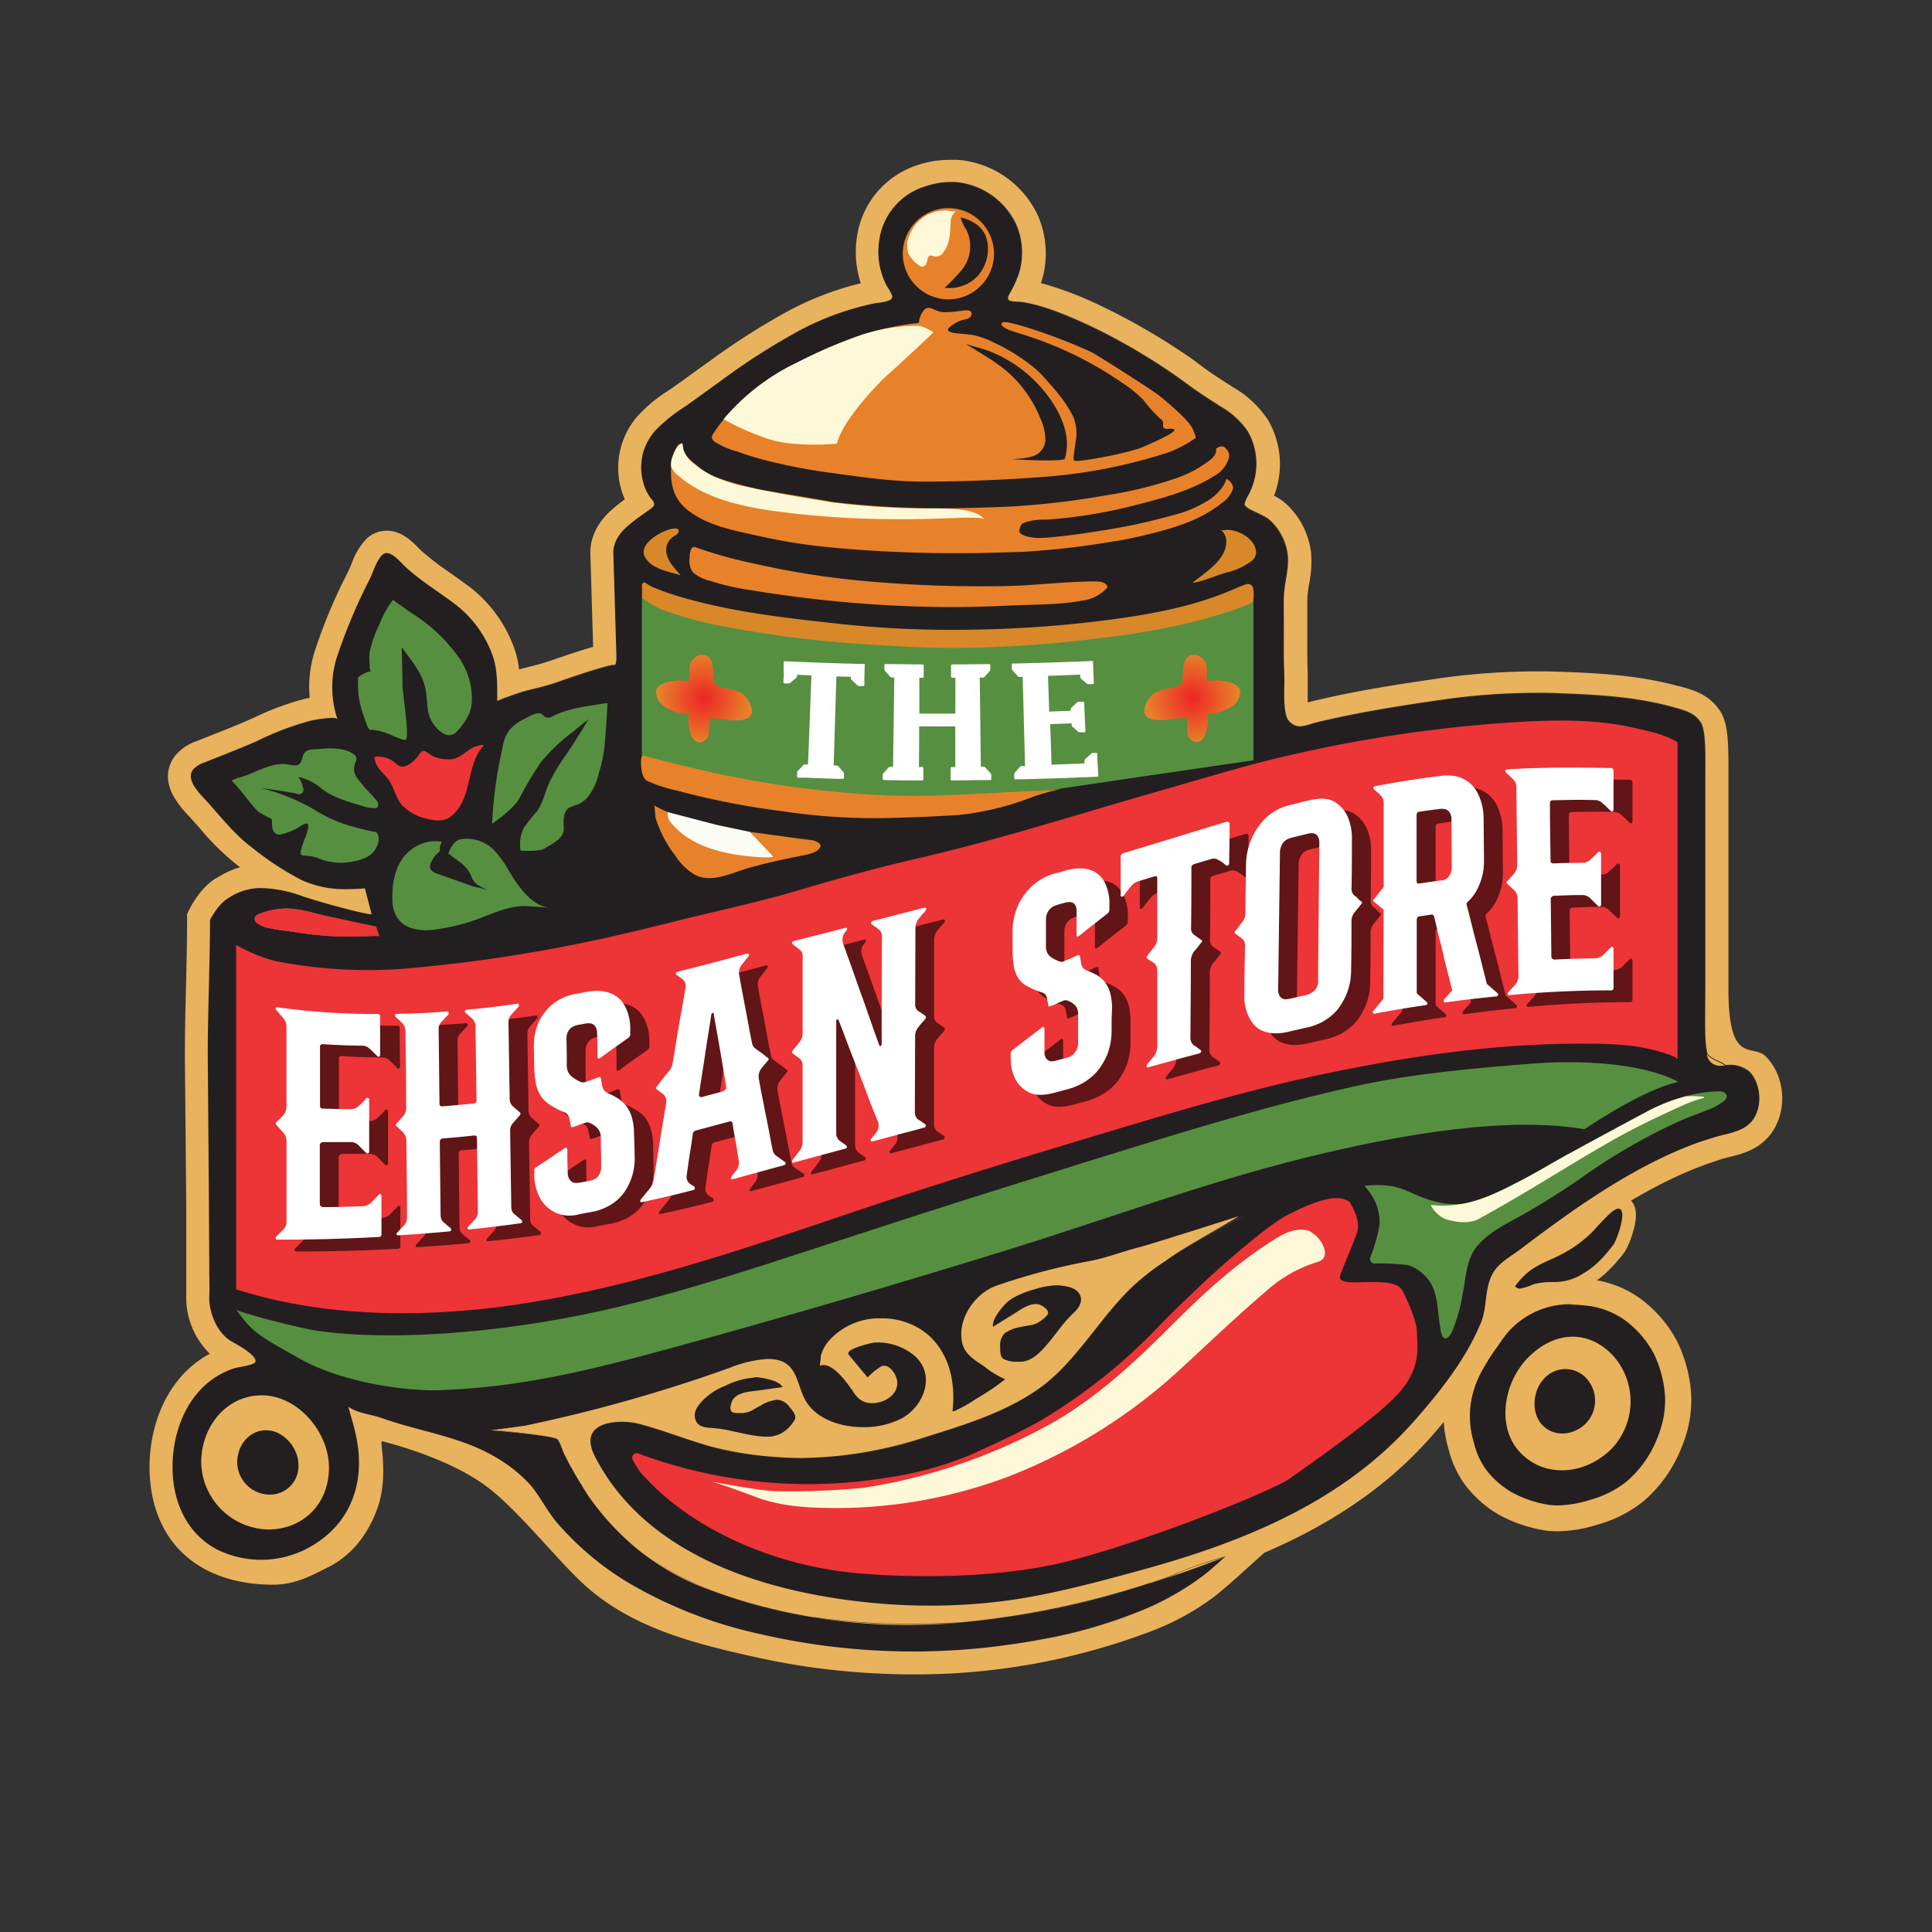 <svg xmlns="http://www.w3.org/2000/svg" xmlns:xlink="http://www.w3.org/1999/xlink" viewBox="0 0 360 360"><rect x="0" y="0" width="360" height="360" fill="#333333" stroke="none"/><defs><style>.cls-1{isolation:isolate;}.cls-2{fill:#231f20;}.cls-3{fill:#e9b25d;}.cls-4{fill:#568f40;}.cls-5{fill:#ed3437;}.cls-6{fill:#e7822a;}.cls-7{fill:#fdf9d8;}.cls-8{fill:#d88828;}.cls-9{fill:#fff;}.cls-10{fill:#fbfcf3;}.cls-11{fill:url(#radial-gradient);}.cls-12{fill:url(#radial-gradient-2);}.cls-13{mix-blend-mode:darken;opacity:0.59;}</style><radialGradient id="radial-gradient" cx="131.17" cy="130.17" r="8.56" gradientUnits="userSpaceOnUse"><stop offset="0" stop-color="#ed2525"></stop><stop offset="1" stop-color="#e7822a"></stop></radialGradient><radialGradient id="radial-gradient-2" cx="0.68" cy="130.17" r="8.56" gradientTransform="matrix(-1, 0, 0, 1, 222.85, 0)" xlink:href="#radial-gradient"></radialGradient></defs><g class="cls-1"><g id="Layer_1" data-name="Layer 1"><path class="cls-2" d="M290.25,283a14.65,14.65,0,0,1-1.89-.11,24.59,24.59,0,0,1-7.82-2.63,19.3,19.3,0,0,1-5.53-4.86,16,16,0,0,1-2.68-5.79c-2.84-9.46,2.05-16.27,4.68-19.93l.67-.94a17.72,17.72,0,0,1,15.15-8,21.8,21.8,0,0,1,2.89.19,17.36,17.36,0,0,1,10.47,4.82,20.64,20.64,0,0,1,4.16,5.48,23.59,23.59,0,0,1,2.36,9.23,20.36,20.36,0,0,1-1.62,8.45,22.66,22.66,0,0,1-6.5,9.16,21.08,21.08,0,0,1-7.72,3.86A22.94,22.94,0,0,1,290.25,283Z"></path><path class="cls-3" d="M292.83,243.1a20.57,20.57,0,0,1,2.58.17,15,15,0,0,1,9.07,4.15,18.54,18.54,0,0,1,3.68,4.81,21.2,21.2,0,0,1,2.11,8.26,18.15,18.15,0,0,1-1.45,7.44,20.26,20.26,0,0,1-5.79,8.18,19.06,19.06,0,0,1-6.85,3.4,21.06,21.06,0,0,1-5.93,1,12.38,12.38,0,0,1-1.6-.1,21.25,21.25,0,0,1-7-2.37,16.41,16.41,0,0,1-4.76-4.22,14.12,14.12,0,0,1-2.25-5c-2.75-9.16,2.81-15.57,5-18.79a15.34,15.34,0,0,1,13.14-7m0-4.89h0a20.33,20.33,0,0,0-17.17,9.09c-.19.28-.4.58-.64.9-2.67,3.72-8.22,11.46-5,22.07a18.61,18.61,0,0,0,3.12,6.6,21.31,21.31,0,0,0,6.3,5.5,26.88,26.88,0,0,0,8.66,2.9,19.81,19.81,0,0,0,2.19.13,25,25,0,0,0,7.32-1.21,23.67,23.67,0,0,0,8.58-4.31,25.14,25.14,0,0,0,7.21-10.15,22.53,22.53,0,0,0,1.79-9.47,25.9,25.9,0,0,0-2.61-10.19,22.83,22.83,0,0,0-4.64-6.14,19.57,19.57,0,0,0-11.86-5.5,25.1,25.1,0,0,0-3.21-.22Z"></path><path class="cls-3" d="M68.59,172.65s-9-2.2-10.1-2.53A23.71,23.71,0,0,0,54,169.3c-.24,0-.47,0-.71,0a15.1,15.1,0,0,0-4.67.94c-.49.16-1.06.41-1.14.92a1,1,0,0,0,.33.84,5.06,5.06,0,0,0,2.34,1c1.5.32,3,.48,4.56.71a72.22,72.22,0,0,0,8.92.88h1.13c1.53,0,4-.05,4-.08Zm0,0s-9-2.2-10.1-2.53A23.71,23.71,0,0,0,54,169.3c-.24,0-.47,0-.71,0a15.1,15.1,0,0,0-4.67.94c-.49.16-1.06.41-1.14.92a1,1,0,0,0,.33.84,5.06,5.06,0,0,0,2.34,1c1.5.32,3,.48,4.56.71a72.22,72.22,0,0,0,8.92.88h1.13c1.53,0,4-.05,4-.08Zm0,0s-9-2.2-10.1-2.53A23.71,23.71,0,0,0,54,169.3c-.24,0-.47,0-.71,0a15.1,15.1,0,0,0-4.67.94c-.49.16-1.06.41-1.14.92a1,1,0,0,0,.33.84,5.06,5.06,0,0,0,2.34,1c1.5.32,3,.48,4.56.71a72.22,72.22,0,0,0,8.92.88h1.13c1.53,0,4-.05,4-.08Zm120.78,80.29a7.67,7.67,0,0,1-1.59-1c-.39-.29-.79-.59-1.24-.88l-.17-.11V251c0,.72-.06,2,.72,2.37a5.54,5.54,0,0,0,2.46.46l.71,0a3.73,3.73,0,0,0,1.11-.24ZM198,239.68a6.87,6.87,0,0,0-1.1-.08,15,15,0,0,0-3.91.68c-2,.54-4.35,1.34-5.74,2.89a14.48,14.48,0,0,0-1.38,1.75,5.47,5.47,0,0,1,2-1.32,96,96,0,0,1,12.1-3.42A7.2,7.2,0,0,0,198,239.68Zm-8.66,13.26a7.67,7.67,0,0,1-1.59-1c-.39-.29-.79-.59-1.24-.88l-.17-.11V251c0,.72-.06,2,.72,2.37a5.54,5.54,0,0,0,2.46.46l.71,0a3.73,3.73,0,0,0,1.11-.24ZM198,239.68a6.87,6.87,0,0,0-1.1-.08,15,15,0,0,0-3.91.68c-2,.54-4.35,1.34-5.74,2.89a14.48,14.48,0,0,0-1.38,1.75,5.47,5.47,0,0,1,2-1.32,96,96,0,0,1,12.1-3.42A7.2,7.2,0,0,0,198,239.68Zm-129.44-67s-9-2.2-10.1-2.53A23.71,23.71,0,0,0,54,169.3c-.24,0-.47,0-.71,0a15.1,15.1,0,0,0-4.67.94c-.49.16-1.06.41-1.14.92a1,1,0,0,0,.33.84,5.06,5.06,0,0,0,2.34,1c1.5.32,3,.48,4.56.71a72.22,72.22,0,0,0,8.92.88h1.13c1.53,0,4-.05,4-.08Zm0,0s-9-2.2-10.1-2.53A23.71,23.71,0,0,0,54,169.3c-.24,0-.47,0-.71,0a15.1,15.1,0,0,0-4.67.94c-.49.16-1.06.41-1.14.92a1,1,0,0,0,.33.84,5.06,5.06,0,0,0,2.34,1c1.5.32,3,.48,4.56.71a72.22,72.22,0,0,0,8.92.88h1.13c1.53,0,4-.05,4-.08Zm120.78,80.29a7.67,7.67,0,0,1-1.59-1c-.39-.29-.79-.59-1.24-.88l-.17-.11V251c0,.72-.06,2,.72,2.37a5.54,5.54,0,0,0,2.46.46l.71,0a3.73,3.73,0,0,0,1.11-.24ZM198,239.68a6.87,6.87,0,0,0-1.1-.08,15,15,0,0,0-3.91.68c-2,.54-4.35,1.34-5.74,2.89a14.48,14.48,0,0,0-1.38,1.75,5.47,5.47,0,0,1,2-1.32,96,96,0,0,1,12.1-3.42A7.2,7.2,0,0,0,198,239.68Zm-8.66,13.26a7.67,7.67,0,0,1-1.59-1c-.39-.29-.79-.59-1.24-.88l-.17-.11V251c0,.72-.06,2,.72,2.37a5.54,5.54,0,0,0,2.46.46l.71,0a3.73,3.73,0,0,0,1.11-.24ZM198,239.68a6.87,6.87,0,0,0-1.1-.08,15,15,0,0,0-3.91.68c-2,.54-4.35,1.34-5.74,2.89a14.48,14.48,0,0,0-1.38,1.75,5.47,5.47,0,0,1,2-1.32,96,96,0,0,1,12.1-3.42A7.2,7.2,0,0,0,198,239.68Zm-129.44-67s-9-2.2-10.1-2.53A23.71,23.71,0,0,0,54,169.3c-.24,0-.47,0-.71,0a15.1,15.1,0,0,0-4.67.94c-.49.16-1.06.41-1.14.92a1,1,0,0,0,.33.84,5.06,5.06,0,0,0,2.34,1c1.5.32,3,.48,4.56.71a72.22,72.22,0,0,0,8.92.88h1.13c1.53,0,4-.05,4-.08Zm120.78,80.29a7.67,7.67,0,0,1-1.59-1c-.39-.29-.79-.59-1.24-.88l-.17-.11V251c0,.72-.06,2,.72,2.37a5.54,5.54,0,0,0,2.46.46l.71,0a3.73,3.73,0,0,0,1.11-.24ZM198,239.68a6.87,6.87,0,0,0-1.1-.08,15,15,0,0,0-3.91.68c-2,.54-4.35,1.34-5.74,2.89a14.48,14.48,0,0,0-1.38,1.75,5.47,5.47,0,0,1,2-1.32,96,96,0,0,1,12.1-3.42A7.2,7.2,0,0,0,198,239.68ZM69.41,274.53c-2.82,2.59-6.1,5.92-7.14,7-.86.88-3.13,4.4-5.63,7.34l-.08.1a39.66,39.66,0,0,0,5.3-3.11l0,0a26.84,26.84,0,0,0,5.93-5.49A8.57,8.57,0,0,0,69.41,274.53Zm-.82-101.88s-9-2.2-10.1-2.53A23.71,23.71,0,0,0,54,169.3c-.24,0-.47,0-.71,0a15.1,15.1,0,0,0-4.67.94c-.49.16-1.06.41-1.14.92a1,1,0,0,0,.33.84,5.06,5.06,0,0,0,2.34,1c1.5.32,3,.48,4.56.71a72.22,72.22,0,0,0,8.92.88h1.13c1.53,0,4-.05,4-.08Zm0,0s-9-2.2-10.1-2.53A23.71,23.71,0,0,0,54,169.3c-.24,0-.47,0-.71,0a15.1,15.1,0,0,0-4.67.94c-.49.16-1.06.41-1.14.92a1,1,0,0,0,.33.84,5.06,5.06,0,0,0,2.34,1c1.5.32,3,.48,4.56.71a72.22,72.22,0,0,0,8.92.88h1.13c1.53,0,4-.05,4-.08Zm120.78,80.29a7.67,7.67,0,0,1-1.59-1c-.39-.29-.79-.59-1.24-.88l-.17-.11V251c0,.72-.06,2,.72,2.37a5.54,5.54,0,0,0,2.46.46l.71,0a3.73,3.73,0,0,0,1.11-.24ZM198,239.68a6.87,6.87,0,0,0-1.1-.08,15,15,0,0,0-3.91.68c-2,.54-4.35,1.34-5.74,2.89a14.48,14.48,0,0,0-1.38,1.75,5.47,5.47,0,0,1,2-1.32,96,96,0,0,1,12.1-3.42A7.2,7.2,0,0,0,198,239.68Zm-8.66,13.26a7.67,7.67,0,0,1-1.59-1c-.39-.29-.79-.59-1.24-.88l-.17-.11V251c0,.72-.06,2,.72,2.37a5.54,5.54,0,0,0,2.46.46l.71,0a3.73,3.73,0,0,0,1.11-.24ZM198,239.68a6.87,6.87,0,0,0-1.1-.08,15,15,0,0,0-3.91.68c-2,.54-4.35,1.34-5.74,2.89a14.48,14.48,0,0,0-1.38,1.75,5.47,5.47,0,0,1,2-1.32,96,96,0,0,1,12.1-3.42A7.2,7.2,0,0,0,198,239.68Zm-129.44-67s-9-2.2-10.1-2.53A23.71,23.71,0,0,0,54,169.3c-.24,0-.47,0-.71,0a15.1,15.1,0,0,0-4.67.94c-.49.16-1.06.41-1.14.92a1,1,0,0,0,.33.84,5.06,5.06,0,0,0,2.34,1c1.5.32,3,.48,4.56.71a72.22,72.22,0,0,0,8.92.88h1.13c1.53,0,4-.05,4-.08Z"></path><path class="cls-2" d="M326,199.91l-.11-.1a5.51,5.51,0,0,0-4.08-1.24h-.43c-.35-.49-2.84-1.2-3.33-2.13a.14.14,0,0,1,0-.06c-.59-2.23-.39-6.25-.39-12.56v-39c0-3.08.2-8.54-.85-10.1-1.2-1.78-2.79-2.19-5.34-2.89-6.78-1.86-13.8-2.26-20.86-2.52-1.45-.05-2.91-.08-4.36-.08a123.29,123.29,0,0,0-17.79,1.3c-4.54.65-9.09,1.34-13.61,2.17q-3.45.63-6.87,1.39c-1.14.25-2.27.51-3.4.8a10.1,10.1,0,0,1-2.35.58l-.25,0a2.8,2.8,0,0,1-2.38-1.87c-.66-2.52-.28-5.53-.4-8.11-.13-3-.07-5.94-.07-8.9,0-1.77,0-3.55,0-5.31.11-2.62,1-5.22.71-7.86a10.48,10.48,0,0,0-3.38-6.43c-.91-.84-3.63-1.82-4.09-2.24s-.59-.32-.53-.87a6.78,6.78,0,0,1,.79-1.68,13.45,13.45,0,0,0,1.16-3.37,12,12,0,0,0-1.44-8.42,15.23,15.23,0,0,0-5-4.54c-2.09-1.34-4.18-2.66-6.17-4.15-1-.74-2-1.46-3-2.14a114.09,114.09,0,0,0-15.11-8.72c-4-1.81-8.21-3.7-12.54-4.43-.77-.13-1.57-.05-2.32-.24s-.43-.86-.16-1.38a20.42,20.42,0,0,0,1.71-3.71,13.3,13.3,0,0,0-.41-8.95,12.48,12.48,0,0,0-.8-1.54A13.81,13.81,0,0,0,177.93,34h-.13l-.59,0a15,15,0,0,0-4.84.83,12.27,12.27,0,0,0-8.26,8.63c-.07.29-.13.59-.18.88a13.63,13.63,0,0,0,1.4,9.2,8.54,8.54,0,0,1,.88,1.59c.43,1.24-2.42,1.32-3.09,1.45a52.41,52.41,0,0,0-14.25,5.15,124.78,124.78,0,0,0-14.21,9.07c-2.32,1.65-4.61,3.32-6.93,5a30.18,30.18,0,0,0-5.53,4.41A11.05,11.05,0,0,0,120,83.93a10.58,10.58,0,0,0,.3,7.23,8.09,8.09,0,0,0,.85,1.52c.3.44.77.82.77,1.39s-2.41,1.76-5.13,4.16-2.48,4.81-2.48,4.81l.56,19.24s.07,1.78-.33,1.78l-.07,0-.13,0c-1,0-6.85,1.92-9.89,3-3.2,1.13-5.69,1.53-7.62,2.17s-4.16,1.52-4.16,1.52c0-2.92.11-6.06-1-8.83A21,21,0,0,0,85.21,113c-3.24-2.53-6.68-4.54-9.73-7.34-.7-.64-2.18-2.5-3.42-2.5a1.13,1.13,0,0,0-.83.35c-1.09,1.06-1.64,3-2.28,4.39a101.49,101.49,0,0,0-6.29,15,18.8,18.8,0,0,0,.24,11.28c-.07-.24-.5-.32-1.09-.32a23.82,23.82,0,0,0-4.16.59,54.69,54.69,0,0,0-9.72,3.71c-3.22,1.42-6.54,2.66-9.8,4A5.13,5.13,0,0,0,36,143.39c-1.59,1.94,1.35,4.66,2.54,6,2.68,2.95,5.1,6.11,8.31,8.52A54.52,54.52,0,0,0,56.23,164a19.38,19.38,0,0,0,8.38,1.66c1.1,0,2.21-.06,3.35-.15l1.28,4.81h-.06c-1.16,0-9-2.07-12.8-3.36a24,24,0,0,0-7.67-1.53,10.67,10.67,0,0,0-6.08,1.86c-1.93,1-3.45,4.08-3.45,4.08,0,9-.48,18-.4,26.94l.21,26.8c0,3.9.06,7.79.06,11.69,0,1.51.05,3,0,4.54-.16,3,1.37,7,4.17,8.58.86.49,5,2.7,4.39,3.87-.28.55-3.31.93-3.83,1.1C35,257.7,31.42,267.37,32.31,275.85c.49,4.67,2.52,9.08,6.43,11.82,8.6,6,22.35,3.48,27.11-5.93,2.72-5.36,3-12.13.34-17.21a9.43,9.43,0,0,0-1.31-2.41c1.86,1.28,4.21,1.39,6.28,2.13,2.35.83,4.76,1.49,7.16,2.14,4.68,1.26,9.45,2.5,13.68,4.94a27.58,27.58,0,0,1,6.83,5.36c1.82,2.13,3.09,4.79,4.93,7a54.8,54.8,0,0,0,13.16,11.12,82.91,82.91,0,0,0,24.29,9.57,126.92,126.92,0,0,0,44.13,2.43l2.25-.3c.46-.05.92-.12,1.38-.19a115.59,115.59,0,0,0,23.65-6.2l.32-.13a43,43,0,0,0,10.71-5.83c.69-.52,1.66-1.34,2.54-2.11.69-.58,1.37-1.18,2-1.8l.2-.17h0l-.31.09a72,72,0,0,0-8.54,2.94,44.05,44.05,0,0,1-4.12,1.57l-.8.27-.12,0c-4.17,1.4-9.65,3-12.83,3.81a173.66,173.66,0,0,1-21.48,3.53l-1.07.06c-3.12.17-6.28.27-9.46.27a123,123,0,0,1-18-1.23l-.14,0a83,83,0,0,1-19.33-5.14,64.9,64.9,0,0,1-8.68-4.31,40.86,40.86,0,0,1-4.41-3,43.49,43.49,0,0,1-7.7-7.82c-.14-.17-.27-.34-.4-.52s-.37-.49-.55-.74l-.18-.24c-.27-.37-.53-.74-.78-1.12s-.7-1-1-1.58l0-.06c-.33-.53-.66-1.06-1-1.61s-.63-1.08-.93-1.63-.52-.95-.76-1.43c-.17-.31-.33-.63-.49-.95,0-.11-.11-.21-.16-.32l-.06-.14c-.42-.85-.83-1.7-1.22-2.57a1.63,1.63,0,0,0-.52-.2l-.25-.06-.29-.07-.63-.12-.33-.06c-3.35-.6-9.58-1.16-9.58-1.16l5.69-.84a286.89,286.89,0,0,0,38.16-10.8,22.33,22.33,0,0,1,7-1.62,8.17,8.17,0,0,1,1.31.1c4.49.67,4,5.15,6,8.1,2.09,3.1,6.34,4.51,10.47,4.51a15.38,15.38,0,0,0,7.12-1.61c4.32-2.31,6.55-8.42,2.19-11.9a10.73,10.73,0,0,0-6.62-2.28l-.51,0c-.27,0-5.82,1.19-4.86,2.33l3.51,4.21a10.53,10.53,0,0,1,2.56-2.08,1.23,1.23,0,0,1,.53-.11c1.2,0,2.23,1.75,2.38,2.74.37,2.51-2.22,4.22-4.61,4.22a3.8,3.8,0,0,1-2.43-.78,6.71,6.71,0,0,1-1.24-1.51c-.94-1.35-3.32-4.81-5.43-4.81a1.9,1.9,0,0,0-.7.14s.18-1.74.23-1.91a7.14,7.14,0,0,1,1.32-2.55,12.51,12.51,0,0,1,9.92-4.37,13.18,13.18,0,0,1,8.82,3.14c4,3.6,5,8.94,4.45,14.08,0,.06,0,.08.12.08l.18,0a26.68,26.68,0,0,0,4-2.24A44.81,44.81,0,0,0,187.3,257a16.74,16.74,0,0,1-3.91-2.42c-1.68-1.12-3.61-2.22-4.09-4.34-1-4.26,2.14-9.11,6.29-10.66A118.67,118.67,0,0,1,203.11,235c3.46-.7,5.73-1.67,9.14-2.56,2.72-.7,18.09-5.64,18.56-5.79l-.85.52,1.63-.52c-3.7,2.33-9.89,5.22-13.75,7.86-.25.17-.5.34-.74.52a45.32,45.32,0,0,0-5.86,4.65c-5.7,5.28-10.27,13.42-16.45,18.29-6.42,5-14.77,7.54-22.44,9.95a76.54,76.54,0,0,1-22.9,3.86c-1.35,0-2.71,0-4.07-.14a66.26,66.26,0,0,1-12.47-1.89c-4.25-1.13-8.35-2.78-12.58-4-.66-.19-1.31-.38-2-.51a13.49,13.49,0,0,0-2.41-.21c-3.44,0-7.77,1.23-5,6.52,7.92,15.39,24.63,22.59,40.83,25.69a116.29,116.29,0,0,0,21.63,2.06c3.51,0,7-.17,10.5-.51,9.59-.92,19.12-3.52,28.39-6,18.59-5.06,37-12.35,50.33-26.85.61-.67,1.21-1.34,1.79-2,4.53-5.23,8.93-10.89,11.59-17.35,1.21-3,.63-6.4,2.23-9.22,1.17-2.05,3.36-3.12,5.17-4.51,10.1-7.69,21.14-15.54,33.14-19.88,1-.38,2.09-.72,3.14-1,2.16-.65,4.8-.92,6.47-2.59C328.45,206.93,328.35,202.27,326,199.91Z"></path><path class="cls-3" d="M329.09,196.92v0h0l-.1-.11,0,0,0,0c-2.55-2.42-7,1.86-6.92-12.89v-39c0-.39,0-.82,0-1.27,0-5.3-.05-8.94-1.59-11.22-2.07-3.07-4.91-3.85-7.65-4.59l-.12,0c-7.24-2-14.75-2.41-21.83-2.66-1.49-.06-3-.08-4.51-.08a129.84,129.84,0,0,0-18.4,1.33c-4.06.59-8.88,1.31-13.77,2.2-2.5.46-4.79.92-7,1.42-1.26.28-2.38.54-3.53.83h0c0-.83,0-1.74,0-2.63s0-1.89,0-2.84c-.09-2.14-.08-4.27-.07-6.52,0-.73,0-1.46,0-2.19V115c0-1.25,0-2.43,0-3.59a25.88,25.88,0,0,1,.33-2.59,20.73,20.73,0,0,0,.36-5.91,14.69,14.69,0,0,0-4.72-9.09,9.77,9.77,0,0,0-2.17-1.45,15.3,15.3,0,0,0,.79-2.76,16.21,16.21,0,0,0-2-11.49,19.36,19.36,0,0,0-6.3-5.89l-.53-.34c-1.9-1.21-3.69-2.36-5.38-3.62-.94-.71-2-1.52-3.18-2.29a120.59,120.59,0,0,0-15.69-9,64.88,64.88,0,0,0-11.13-4.23c0-.14.09-.28.13-.42a17.62,17.62,0,0,0-.58-11.85,15.2,15.2,0,0,0-1.1-2.12,18,18,0,0,0-14.08-8.58h-1A19.18,19.18,0,0,0,171,30.75a16.57,16.57,0,0,0-11,11.71c-.1.43-.17.8-.23,1.15a18.66,18.66,0,0,0,.62,9.17,57.58,57.58,0,0,0-13.46,5.14,130.91,130.91,0,0,0-14.7,9.37c-1.16.82-2.32,1.66-3.47,2.49l-3.45,2.48-1,.66a27.82,27.82,0,0,0-5.31,4.4,14.64,14.64,0,0,0-2.66,15.53l.09.18c-.75.55-1.6,1.21-2.49,2-3.83,3.38-4,7-3.93,8.2l.51,17.3c-1.65.47-4,1.22-7.5,2.43-1.72.61-3.25,1-4.6,1.33l-1.7.44a18.08,18.08,0,0,0-1.08-4.44,25.14,25.14,0,0,0-7.79-10.66c-1.32-1-2.64-1.95-3.92-2.85a54.2,54.2,0,0,1-5.55-4.27c-.09-.08-.2-.2-.33-.33-1.19-1.23-3.18-3.29-6-3.29a5.46,5.46,0,0,0-3.82,1.57,12.83,12.83,0,0,0-2.73,4.61c-.16.38-.3.74-.43,1l-.4.83a99.66,99.66,0,0,0-6.12,14.75,21.93,21.93,0,0,0-.84,8.37l-1,.22a51.12,51.12,0,0,0-9.25,3.42l-1.23.55c-2.11.93-4.34,1.81-6.5,2.66l-3.17,1.26a9.05,9.05,0,0,0-3.82,2.55c-.83,1-2.55,3.79-.41,7.67A18.48,18.48,0,0,0,35,151.86l.36.38,1.79,2a46.55,46.55,0,0,0,7.12,7l.48.36a14.86,14.86,0,0,0-3.8,1.66l-.4.22c-2.89,1.57-4.74,4.94-5.24,5.94l-.45.9v1c0,4.12-.1,8.33-.2,12.41-.12,4.76-.24,9.69-.2,14.56L34.71,225v.2c0,2.07,0,4.17,0,6.2,0,1.83,0,3.65,0,5.48v1.28c0,1.06,0,2.06,0,3a14.7,14.7,0,0,0,4.38,11.09c-8.82,4.73-12,15.36-11.07,24.06,1.11,10.68,8.1,17.52,19.16,18.77a32.17,32.17,0,0,0,3.65.21c4.19,0,7.28-1.73,10.49-3.35,2.41-1.22,6.59-4.16,9-10.87,2.14-5.91.41-12.45.85-12.52,0,0,12.77,3,20.24,9C97,282,104.14,291,108.87,295.29c9,8.2,21,11.11,32.87,13.7,3.34.72,6.72,1.32,10,1.76A138.93,138.93,0,0,0,170,312a123.63,123.63,0,0,0,44.1-7.89,47.69,47.69,0,0,0,12.08-6.54c1.61-1.22,4.28-3.62,5.06-4.32l4.3-3.89c10.7-4.6,21.43-11,30.14-20.55.68-.73,1.3-1.43,1.89-2.13,4.41-5.1,9.33-11.3,12.29-18.5a20.36,20.36,0,0,0,1.2-5.28,10,10,0,0,1,.8-3.46,8.51,8.51,0,0,1,2.43-2.07c.53-.36,1.07-.73,1.62-1.15,9.29-7.08,20.2-15,32-19.26,1-.36,2-.68,2.92-1l1.35-.35c2.13-.52,4.78-1.18,6.9-3.3C333.1,208.32,333.08,201,329.09,196.92Zm-3,12.36c-1.67,1.67-4.31,1.94-6.47,2.59-1.05.32-2.1.66-3.14,1-12,4.34-23,12.19-33.14,19.88-1.81,1.39-4,2.46-5.17,4.51-1.6,2.82-1,6.27-2.23,9.22-2.66,6.46-7.06,12.12-11.59,17.35-.58.68-1.18,1.35-1.79,2-13.28,14.5-31.74,21.79-50.33,26.85-9.27,2.52-18.8,5.12-28.39,6-3.48.34-7,.51-10.5.51a116.29,116.29,0,0,1-21.63-2.06c-16.2-3.1-32.91-10.3-40.83-25.69-2.72-5.29,1.61-6.52,5-6.52a13.49,13.49,0,0,1,2.41.21c.67.13,1.32.32,2,.51,4.23,1.2,8.33,2.85,12.58,4a66.26,66.26,0,0,0,12.47,1.89c1.36.1,2.72.14,4.07.14a76.54,76.54,0,0,0,22.9-3.86c7.67-2.41,16-4.91,22.44-9.95,6.18-4.87,10.75-13,16.45-18.29A45.32,45.32,0,0,1,217.1,235c.24-.18.49-.35.74-.52,3.49-2.44,8.45-5.09,12.12-7.34l.85-.52c-.47.15-15.84,5.09-18.56,5.79-3.41.89-5.68,1.86-9.14,2.56a118.67,118.67,0,0,0-17.52,4.63c-4.15,1.55-7.27,6.4-6.29,10.66.48,2.12,2.41,3.22,4.09,4.34A16.74,16.74,0,0,0,187.3,257a44.81,44.81,0,0,1-5.52,3.72,26.68,26.68,0,0,1-4,2.24l-.18,0c-.08,0-.13,0-.12-.08.58-5.14-.49-10.48-4.45-14.08a13.18,13.18,0,0,0-8.82-3.14,12.51,12.51,0,0,0-9.92,4.37,7.14,7.14,0,0,0-1.32,2.55c0,.17-.2,1.9-.23,1.91a1.9,1.9,0,0,1,.7-.14c2.11,0,4.49,3.46,5.43,4.81a6.71,6.71,0,0,0,1.24,1.51,3.8,3.8,0,0,0,2.43.78c2.39,0,5-1.71,4.61-4.22-.15-1-1.18-2.74-2.38-2.74a1.23,1.23,0,0,0-.53.11,10.53,10.53,0,0,0-2.56,2.08l-3.51-4.21c-1-1.14,4.59-2.32,4.86-2.33l.51,0a10.73,10.73,0,0,1,6.62,2.28c4.36,3.48,2.13,9.59-2.19,11.9a15.38,15.38,0,0,1-7.12,1.61c-4.13,0-8.38-1.41-10.47-4.51-2-2.95-1.48-7.43-6-8.1a8.17,8.17,0,0,0-1.31-.1,22.33,22.33,0,0,0-7,1.62,286.89,286.89,0,0,1-38.16,10.8l-5.69.84s6.23.56,9.58,1.16l.33.06.63.12.29.07.25.06a1.63,1.63,0,0,1,.52.2c.51.39.9,1.86,1.22,2.57l.06.14c0,.11.11.21.16.32.16.32.32.64.49.95.24.48.49,1,.76,1.43s.61,1.09.93,1.63.64,1.08,1,1.61l0,.06c.33.53.68,1.06,1,1.58s.51.75.78,1.12l.18.24c.18.25.36.5.55.74s.26.35.4.52a49.94,49.94,0,0,0,7.7,7.82,40.86,40.86,0,0,0,4.41,3,64.9,64.9,0,0,0,8.68,4.31,97.86,97.86,0,0,0,12.72,3.82c2.19.52,4.39.95,6.61,1.32l.14,0a123,123,0,0,0,18,1.23c3.18,0,6.34-.1,9.46-.27a160.53,160.53,0,0,0,35.38-7.4l.12,0,.8-.27a44.05,44.05,0,0,0,4.12-1.57,73,73,0,0,1,8.56-2.95l.35-.13-.05.05h0l-.2.17c-.66.62-1.34,1.22-2,1.8-.88.77-1.85,1.59-2.54,2.11A43,43,0,0,1,212.94,300l-.32.13a89,89,0,0,1-18.17,5.29c-1.82.34-3.65.65-5.48.91-.46.07-.92.14-1.38.19l-2.25.3a126.92,126.92,0,0,1-44.13-2.43,82.91,82.91,0,0,1-24.29-9.57,54.8,54.8,0,0,1-13.16-11.12c-1.84-2.17-3.11-4.83-4.93-7A27.58,27.58,0,0,0,92,271.33c-4.23-2.44-9-3.68-13.68-4.94-2.4-.65-4.81-1.31-7.16-2.14-2.07-.74-4.42-.85-6.28-2.13a11.86,11.86,0,0,1,.45,1.59,39.78,39.78,0,0,1,1.2,4.81c1.34,7.55-1,14.72-7.57,19a18.54,18.54,0,0,1-18.68,1.12c-4.81-2.6-7.41-7.44-8-12.77-.89-8.48,2.71-18.15,11.44-20.93.52-.17,3.55-.55,3.83-1.1.59-1.17-3.53-3.38-4.39-3.87-2.8-1.6-4.33-5.61-4.17-8.58.08-1.51,0-3,0-4.54,0-3.9-.06-7.79-.06-11.69l-.21-26.8c-.08-9,.4-18,.4-26.94,0,0,1.52-3,3.45-4.08a10.67,10.67,0,0,1,6.08-1.86A24,24,0,0,1,56.38,167c3.79,1.29,11.64,3.36,12.8,3.36h.06L68,165.54c-1.14.09-2.25.15-3.35.15A19.38,19.38,0,0,1,56.23,164a54.52,54.52,0,0,1-9.36-6.14c-3.21-2.41-5.63-5.57-8.31-8.52-1.19-1.32-4.13-4-2.54-6a5.13,5.13,0,0,1,2.11-1.29c3.26-1.32,6.58-2.56,9.8-4a54.69,54.69,0,0,1,9.72-3.71,23.82,23.82,0,0,1,4.16-.59c.59,0,1,.08,1.09.32a18.8,18.8,0,0,1-.24-11.28,101.49,101.49,0,0,1,6.29-15c.64-1.36,1.19-3.33,2.28-4.39a1.13,1.13,0,0,1,.83-.35c1.24,0,2.72,1.86,3.42,2.5,3,2.8,6.49,4.81,9.73,7.34a21,21,0,0,1,6.44,8.85c1.1,2.77,1,5.91,1,8.83,0,0,2.24-.88,4.16-1.52s4.42-1,7.62-2.17c3-1.06,8.87-3,9.89-3l.13,0,.07,0c.4,0,.33-1.78.33-1.78L114.28,103s-.24-2.4,2.48-4.81,5.13-3.52,5.13-4.16-.47-.95-.77-1.39a8.09,8.09,0,0,1-.85-1.52,10.58,10.58,0,0,1-.3-7.23,11.05,11.05,0,0,1,2.23-3.78,30.18,30.18,0,0,1,5.53-4.41c2.32-1.65,4.61-3.32,6.93-5a124.78,124.78,0,0,1,14.21-9.07,52.41,52.41,0,0,1,14.25-5.15c.67-.13,3.52-.21,3.09-1.45a8.54,8.54,0,0,0-.88-1.59,13.63,13.63,0,0,1-1.4-9.2c0-.29.11-.59.18-.88a12.27,12.27,0,0,1,8.26-8.63,15,15,0,0,1,4.84-.83l.59,0h.13a13.81,13.81,0,0,1,10.73,6.57,12.48,12.48,0,0,1,.8,1.54,13.3,13.3,0,0,1,.41,8.95,20.42,20.42,0,0,1-1.71,3.71c-.27.52-.63,1.17.16,1.38s1.55.11,2.32.24c4.33.73,8.59,2.62,12.54,4.43a114.09,114.09,0,0,1,15.11,8.72c1,.68,2,1.4,3,2.14,2,1.49,4.08,2.81,6.17,4.15a15.23,15.23,0,0,1,5,4.54,12,12,0,0,1,1.44,8.42,13.45,13.45,0,0,1-1.16,3.37,6.78,6.78,0,0,0-.79,1.68c-.06.55.08.45.53.87s3.18,1.4,4.09,2.24a10.48,10.48,0,0,1,3.38,6.43c.3,2.64-.6,5.24-.71,7.86-.07,1.76,0,3.54,0,5.31,0,3-.06,5.93.07,8.9.12,2.58-.26,5.59.4,8.11a2.8,2.8,0,0,0,2.38,1.87l.25,0a10.1,10.1,0,0,0,2.35-.58c1.13-.29,2.26-.55,3.4-.8q3.42-.76,6.87-1.39c4.52-.83,9.07-1.52,13.61-2.17a123.29,123.29,0,0,1,17.79-1.3c1.45,0,2.91,0,4.36.08,7.06.26,14.08.66,20.86,2.52,2.55.7,4.14,1.11,5.34,2.89,1.05,1.56.85,7,.85,10.1v39c0,6.31-.2,10.33.39,12.56a.14.14,0,0,0,0,.06c.49.93,3,1.64,3.33,2.13h.43a5.51,5.51,0,0,1,4.08,1.24l.11.1C328.35,202.27,328.45,206.93,326.1,209.28Z"></path><path class="cls-3" d="M51.12,293.12a5.8,5.8,0,0,0,1.37-.48A3.53,3.53,0,0,1,51.12,293.12ZM194,243.31a2.16,2.16,0,0,0-1-.21c-1.32,0-2.75,1-3.74,1.63s-4.17,2.6-4.17,2.6a3.52,3.52,0,0,1,.82-2.41,14.48,14.48,0,0,1,1.38-1.75c1.39-1.55,3.78-2.35,5.74-2.89a15,15,0,0,1,3.91-.68,6.87,6.87,0,0,1,1.1.08,7.2,7.2,0,0,1,1.94.5,2.6,2.6,0,0,1,1.29,1.18c.67,1.32-.2,2.34-1.12,3.2a22.59,22.59,0,0,0-1.88,2c-1.14,1.37-2.18,2.86-3.34,4.18a9.37,9.37,0,0,1-3.55,2.81,3.73,3.73,0,0,1-1.11.24l-.71,0a5.54,5.54,0,0,1-2.46-.46c-.78-.39-.72-1.65-.72-2.37v-.08a3,3,0,0,1,.87-2.42,7.33,7.33,0,0,1,3-1.15c.66-.15,1.33-.25,2-.37a4.24,4.24,0,0,0,1.72-.8,4.86,4.86,0,0,0,1.23-1.12C195.64,244.33,194.52,243.58,194,243.31Zm124.12-46.93v0l0,0A.14.14,0,0,1,318.07,196.38Zm0,0v0l0,0A.14.14,0,0,1,318.07,196.38Z"></path><path class="cls-2" d="M200.14,244.56a22.59,22.59,0,0,0-1.88,2c-1.14,1.37-2.18,2.86-3.34,4.18s-2.73,2.92-4.66,3l-.71,0a5.54,5.54,0,0,1-2.46-.46c-.78-.39-.72-1.65-.72-2.37a3.11,3.11,0,0,1,.87-2.5,7.33,7.33,0,0,1,3-1.15c.66-.15,1.33-.25,2-.37a4.24,4.24,0,0,0,1.72-.8,4.86,4.86,0,0,0,1.23-1.12c.45-.74-.67-1.49-1.24-1.76a2.16,2.16,0,0,0-1-.21c-1.32,0-2.75,1-3.74,1.63s-4.17,2.6-4.17,2.6c-.21-1.17.94-2.75,2.2-4.16s3.78-2.35,5.74-2.89a15,15,0,0,1,3.91-.68,6.87,6.87,0,0,1,1.1.08c1.22.18,2.62.47,3.23,1.68S201.06,243.7,200.14,244.56Z"></path><path class="cls-2" d="M283.2,241.33a2.31,2.31,0,0,1-1.89-.92c-.41-.54-.88-1.14,2.09-3.89a17.79,17.79,0,0,1,5-3c.56-.25,1.12-.51,1.66-.78a22.32,22.32,0,0,0,5.33-3.7c.47-.44.9-.93,1.36-1.44s.81-.89,1.25-1.33l.22-.22c1-1,2.06-2,3.22-2.09h.17a1.82,1.82,0,0,1,1.67,1c1,2-1.08,6.88-1.58,7.58a27.94,27.94,0,0,1-3.16,3.58,16.3,16.3,0,0,1-3,2.23,11,11,0,0,1-5.8,1.69h-.49a13.09,13.09,0,0,0-3.13.35c-.18,0-.46.17-.73.28A5.45,5.45,0,0,1,283.2,241.33Z"></path><path class="cls-3" d="M301.56,225.23c1.86,0-.32,5.85-.9,6.66a27.43,27.43,0,0,1-3,3.43,14.72,14.72,0,0,1-2.77,2.05,9.8,9.8,0,0,1-5.17,1.52h-.49a13.8,13.8,0,0,0-3.43.4,11.89,11.89,0,0,1-2.57.83,1.11,1.11,0,0,1-.92-.44,13.56,13.56,0,0,1,2-2.25c1.78-1.66,4.19-2.46,6.33-3.54a23.4,23.4,0,0,0,5.61-3.9c.94-.88,1.73-1.89,2.64-2.79.6-.59,1.77-1.89,2.67-2h.08m0-2.45h-.27c-1.71.14-3.08,1.53-4,2.45l-.21.21c-.47.46-.89.93-1.29,1.38s-.87,1-1.3,1.37a21.17,21.17,0,0,1-5,3.5c-.51.26-1,.5-1.61.76a19.06,19.06,0,0,0-5.28,3.16c-.2.19-.78.78-1.25,1.3-.86.94-2.3,2.51-1,4.23a3.51,3.51,0,0,0,2.86,1.4,6.68,6.68,0,0,0,2.62-.68,5.16,5.16,0,0,1,.55-.22,11.66,11.66,0,0,1,2.83-.32h.49a12.2,12.2,0,0,0,6.44-1.87,17.23,17.23,0,0,0,3.22-2.4,29.59,29.59,0,0,0,3.29-3.74,15.29,15.29,0,0,0,1.54-3.67c.91-3.1.52-4.44.14-5.18a3,3,0,0,0-2.76-1.69Z"></path><polygon class="cls-3" points="199.17 237.04 213.03 234.4 204.74 244.81 199.17 237.04"></polygon><path class="cls-3" d="M92.24,266.5l5.69-.84-6.47.84s6.83.58,10.36,1.16C98.47,267.06,92.24,266.5,92.24,266.5Zm14.29,7.08.21.39c.23.42.47.83.72,1.24C107.14,274.67,106.83,274.13,106.53,273.58Zm17,18.35a40.86,40.86,0,0,1-4.41-3l.24.2a46.87,46.87,0,0,0,12.85,7.14A64.9,64.9,0,0,1,123.52,291.93Zm46.13,10.7a123,123,0,0,1-18-1.23,109.11,109.11,0,0,0,22.55,1.27c1.63-.07,3.26-.18,4.89-.31C176,302.53,172.83,302.63,169.65,302.63ZM212.94,300a43,43,0,0,0,10.71-5.83c.69-.52,1.66-1.34,2.54-2.11A53.1,53.1,0,0,1,212.94,300Zm6.59-6.87a44.05,44.05,0,0,1-4.12,1.57c4.26-1.37,8.49-2.89,12.66-4.51A72,72,0,0,0,219.53,293.08Zm8.86-3h0c0,.06-.11.11-.16.16l.2-.17ZM51.05,291A12,12,0,0,0,56,289.22,20.44,20.44,0,0,1,51.05,291Zm267-94.55a2.43,2.43,0,0,0,2.58,2.14h.75C321.07,198.08,318.58,197.37,318.09,196.44Z"></path><path class="cls-2" d="M142.85,268.54a17.19,17.19,0,0,1-2.52-.23c-1-.16-2.07-.39-3.08-.62-.73-.16-1.46-.32-2.19-.46a20.77,20.77,0,0,0-2.63-.33c-1-.06-3.23-.19-3.76-2.45-.43-1.87.9-3.37,1.62-4.18a12.87,12.87,0,0,1,4.54-3,14.7,14.7,0,0,1,5.8-1.6,6,6,0,0,1,1,.07c2.83.41,4.38,1.1,5,2.23l.67,1.17-1.33.19c-.15,0-3.67.54-4.9.69l-.18,0c-1.25.14-3.14.36-3.6,1.37a2.39,2.39,0,0,0-.24.92,2.27,2.27,0,0,0,.45,0c.24,0,.48,0,.69,0a3.48,3.48,0,0,0,1.48-.38l.55-.31c.41-.24.83-.48,1.26-.7l.13-.07a7.7,7.7,0,0,1,3.31-1.07h0a4.05,4.05,0,0,1,3,1.68l.07.09c.56.65,1.59,1.86,1.05,3.14a7.52,7.52,0,0,1-2.46,2.76A6.06,6.06,0,0,1,142.85,268.54Z"></path><path class="cls-3" d="M140.63,256.62a5.78,5.78,0,0,1,.83.05c1.87.28,3.77.75,4.36,1.79,0,0-3.64.53-4.87.68-1.47.17-3.81.38-4.52,1.91-.26.58-.64,1.87.18,2.15a3,3,0,0,0,.87.11c.28,0,.56,0,.79,0a4.2,4.2,0,0,0,1.83-.49c.59-.33,1.17-.69,1.78-1a7.07,7.07,0,0,1,3-1h0a3.12,3.12,0,0,1,2.24,1.37c.47.55,1.32,1.48,1,2.28a6.55,6.55,0,0,1-2.16,2.37,5.27,5.27,0,0,1-3.15.86,15.25,15.25,0,0,1-2.38-.22c-1.74-.27-3.49-.74-5.24-1.07a21.29,21.29,0,0,0-2.75-.34c-1.26-.08-2.58-.3-2.91-1.74s.58-2.44,1.4-3.37a12.08,12.08,0,0,1,4.24-2.75,13.89,13.89,0,0,1,5.42-1.51m0-1.84h0a15.66,15.66,0,0,0-6.18,1.68,13.63,13.63,0,0,0-4.85,3.2c-.76.87-2.36,2.67-1.82,5,.68,2.92,3.62,3.1,4.59,3.16a20.86,20.86,0,0,1,2.52.31c.71.13,1.41.29,2.16.46,1,.23,2.08.46,3.14.62a17.44,17.44,0,0,0,2.66.25,6.93,6.93,0,0,0,4.23-1.22,7.89,7.89,0,0,0,2.76-3.14c.77-1.8-.56-3.35-1.19-4.1l-.07-.08a8,8,0,0,0-.87-.89l1-.15-1.33-2.33c-1-1.8-3.58-2.38-5.69-2.69a7.77,7.77,0,0,0-1.09-.08Z"></path><path class="cls-4" d="M68.76,174.45s-2.49.07-4,.08H63.61a72.22,72.22,0,0,1-8.92-.88c-1.51-.23-3.07-.39-4.56-.71a5.06,5.06,0,0,1-2.34-1,1,1,0,0,1-.33-.84c.08-.51.65-.76,1.14-.92A13.58,13.58,0,0,1,54,169.3a23.71,23.71,0,0,1,4.51.82c1.13.33,10.1,2.53,10.1,2.53Z"></path><path class="cls-5" d="M64.74,174.53H63.61a72.22,72.22,0,0,1-8.92-.88c-1.51-.23-3.07-.39-4.56-.71a5.06,5.06,0,0,1-2.34-1,1,1,0,0,1-.33-.84c.08-.51.65-.76,1.14-.92A13.58,13.58,0,0,1,54,169.3a23.71,23.71,0,0,1,4.51.82c1.13.33,11.58,2.52,11.58,2.52l.6,1.78S66.27,174.52,64.74,174.53Z"></path><path class="cls-4" d="M134.62,145c1.85.21,15.24,2.58,19.23,2.79s23.16,1,23.16,1,11.17-.2,13.55-.72,43-6.4,43-6.4v-30.2l-30.22,6.15-37.26.52-31.48-2.58-15-4.39v29.67"></path><path class="cls-6" d="M222.8,81.6A23.23,23.23,0,0,1,218,84.2a97.84,97.84,0,0,1-22.75,4.6c-9.93.8-21.46,1.09-26.2.87-4.4-.2-8.81-.81-13.16-1.42a108.29,108.29,0,0,1-14.08-2.7c-1.49-.42-3-.89-4.4-1.41a15.87,15.87,0,0,1-4.13-1.74c-.65-.51-.86-.94-.29-1.73.19-.26.77-1.19,1.86-2.52a41,41,0,0,1,13.79-10.6,91,91,0,0,1,12.72-5.38l.1,0a49.58,49.58,0,0,1,9.76-2,4.22,4.22,0,0,1,1-2.45c.87-.72,1.23-.22,2.67.28s4.46-.24,5.47-.17.95,1.47-.53,1.69-3.29,1.58-3.22,1.94.89.54,1.25.59c1.25.16,2.52.2,3.77.45a15.83,15.83,0,0,1,3.57,1.33,36,36,0,0,1,6.73,4.08,17.41,17.41,0,0,1,2.25,2c2.11,2.34,4.45,4.9,5.81,7.77a8.16,8.16,0,0,1,.41,4.79c-.09.71-.2,1.41-.28,2.12a2.8,2.8,0,0,0,0,1.22c.22.45,10-1.28,13-2.58s6.33-2.88,5.61-3.24c-.46-.23-1,0-1.53-.1-.87-.2-.24-.93-.59-1.46a1.84,1.84,0,0,0-.44-.44,23.65,23.65,0,0,1-3.1-3.45,23.34,23.34,0,0,0-4-3.23,67.86,67.86,0,0,0-17.45-8.66c-1-.35-2.09-.61-3.12-1a4.85,4.85,0,0,1-1.69-.87c-.08-.09-.26-.21-.2-.35.14-.37-.14-.9,4.53.51a105.36,105.36,0,0,1,12.38,4.74c1.15.64,11.09,6.91,12.6,8.13s5.36,4.46,6.06,6S222.8,81.6,222.8,81.6Z"></path><circle class="cls-6" cx="176.72" cy="47.28" r="8.5"></circle><path class="cls-7" d="M178.14,39.36a2.61,2.61,0,0,0-1,2.18c-.12,2-.1,3.81-1.35,5.45a1.59,1.59,0,0,1-2,.69c-1.1-.3-.84.78-1.19,1.41a.8.8,0,0,1-1.28.4,5.74,5.74,0,0,1-2.07-2.3,4.6,4.6,0,0,1,.32-3.57,7.07,7.07,0,0,1,5.42-4.3,7,7,0,0,1,1.66-.09A4.12,4.12,0,0,0,178.14,39.36Z"></path><path class="cls-2" d="M179,40.53A7.83,7.83,0,0,1,182.2,42c2.78,2.26,2.24,6.8.1,9.29a7,7,0,0,1-2.88,1.94,7.77,7.77,0,0,1-1.71.42,16.8,16.8,0,0,1-1.72,0,37.83,37.83,0,0,0,3.11-3.22,6.94,6.94,0,0,0,1-7.54A8.72,8.72,0,0,1,179,40.53Z"></path><path class="cls-7" d="M173.88,62s-6.17,5.81-8.3,7.68-8.66,8.79-9.63,13c0,0-7.73.71-12.53-.8a46.85,46.85,0,0,1-8.59-3.78,41,41,0,0,1,13.79-10.6,91,91,0,0,1,12.72-5.38l.1,0a31.8,31.8,0,0,1,10-1.39,11.13,11.13,0,0,1,2.22,1Z"></path><path class="cls-2" d="M186.34,68.17a22.62,22.62,0,0,1,5.58,6,21.9,21.9,0,0,1,1.88,3.67,10,10,0,0,1,1,4.14,3.4,3.4,0,0,1-1.16,2.38c-1.27,1.07-3.44,1.06-5,1.21,0,0,8.07.51,9.65,0,.24-.07.39-1.28.42-1.47.5-3.22-.92-6.57-2.66-9.2a25,25,0,0,0-11.71-9.47c-1.57-.59-2.69-.78-4.27-1.3C179.83,64.1,184,66.43,186.34,68.17Z"></path><path class="cls-8" d="M126.36,99.31c-.2.38-.79.57-1.1.84-1.74,1.44-1.26,3.55,0,5.18.63.85,1.56,1.86,1.56,1.86-2.24-.71-5.35-1.11-6.64-3.37-1.44-2.52,3.48-5.22,5.46-5.35C126.86,98.38,126.37,99.3,126.36,99.31Z"></path><path class="cls-6" d="M129.5,101.94c-.61-.23-1,.76-1,2a3.73,3.73,0,0,0,.59,2.67,7.27,7.27,0,0,0,3.23,1.62,44,44,0,0,0,7.43,1.71,234.44,234.44,0,0,0,34.88,3.16c4.56.07,9.21-.06,13.8-.28,4.35-.2,8.93-.09,13.21-.9a7.39,7.39,0,0,0,4.71-2.47s.09-1.11-2.2-1.11c-5.77,0-11.51.8-17.28.88s-11.81,0-17.71-.36c-4-.23-8-.54-12-1A151.85,151.85,0,0,1,140.47,105,81.36,81.36,0,0,1,129.5,101.94Z"></path><path class="cls-8" d="M227.43,98.72c.29.2,1,0,1.41,0a6.45,6.45,0,0,1,1.68.35c1.62.57,3.25,1.8,3.52,3.59a2,2,0,0,1-.66,1.74,12.31,12.31,0,0,1-4.95,2.31c-2,.59-3.83,1.44-5.84,1.84a1.93,1.93,0,0,0-.42.06c1.87-1.48,4.12-2.94,5.46-4.95C228.59,102.23,229.06,99.89,227.43,98.72Z"></path><path class="cls-8" d="M119.62,109a.45.45,0,0,1,.73-.35,7.9,7.9,0,0,0,1.9,1,51.25,51.25,0,0,0,5.53,1.85c8.88,2.51,18.06,3.58,27.21,4.59a197.53,197.53,0,0,0,28,1.2h.26a221.59,221.59,0,0,0,23-1.74c8.26-1.08,16.52-2.56,24.18-6,.35-.15,1.11-.44,1.79-.7a1,1,0,0,1,1.3.9,7,7,0,0,1,0,2.19c-.21.49-1,.73-1.46.92-7.72,3-17.83,5-26.73,6A229.21,229.21,0,0,1,178,120.75c-4.64,0-9.53-.25-14.17-.55A207.9,207.9,0,0,1,136.39,117a72.87,72.87,0,0,1-13.24-3.48,20.68,20.68,0,0,1-3.4-2.05.47.47,0,0,1-.12-.3Z"></path><path class="cls-6" d="M121.88,150.06a20.19,20.19,0,0,0,4.67,2c2,.45,10.13,2.56,10.62,2.61s13.67,1.87,14,1.87,1.77.44,1.72,1.08-1,1.33-2.75,1.67c-3.62.72-7.25,1.47-10.8,2.49-3,.87-6.73,2.84-9.85,1.23a11,11,0,0,1-3.68-3.6,22.14,22.14,0,0,1-3.65-7C122.1,152.11,122,150.11,121.88,150.06Z"></path><path class="cls-4" d="M75.71,137.62s.22.53-1.2,0c-1.9-.7-3.2-1.52-5.28-1.62a.81.81,0,0,1-.35-.07.76.76,0,0,1-.31-.39,21.18,21.18,0,0,1-.94-2.6,16,16,0,0,1-.87-6.79s1.64-1.12,2.39-1c-.29-.06-.26-1.18-.27-1.37a11,11,0,0,1,0-2.22,22,22,0,0,1,1.86-5.32A17.79,17.79,0,0,1,73.07,112a2,2,0,0,1,.18-.21s2.4,1.75,3.5,2.48a30.81,30.81,0,0,1,9,8.61,13.51,13.51,0,0,1,2,5.15c.25,1.61.34,3.79-.47,5.25a12.07,12.07,0,0,1-2.4,3.26c-1.54,1.3-3.41-.54-4.23-1.79-1.12-1.69-1-3.69-1.24-5.62-.47-3.57-2.59-5.75-4.55-8.53,0,0,.14,5.64.14,7.06S76.23,136.58,75.71,137.62Z"></path><path class="cls-4" d="M97,158.49s3.49.27,4.5-.4,3.62-1.75,3.56-3.69c-.05-1.23-.21-3,.88-3.82a8,8,0,0,1,1.72-.67,5.69,5.69,0,0,0,1.8-1.3A11.25,11.25,0,0,0,111.6,144a26.12,26.12,0,0,0,1.09-5.4c.21-2.46.37-4.92.5-7.39,0-.07,0-.14,0-.22-3.45.57-7,.87-10.13,2.43a1.63,1.63,0,0,1-1.37.25c-.28-.13-.46-.43-.72-.6-.81-.55-2.41.47-3.16.84a8.34,8.34,0,0,0-2.91,2.14,7.76,7.76,0,0,0-1.27,3.33,78.14,78.14,0,0,0-1.93,14.11s3.89-2.58,5.1-4.75a62.06,62.06,0,0,1,4-6.72,34.23,34.23,0,0,1,6-5.7l2.07-1.7a3.7,3.7,0,0,0,.84-.67c-1.4,2.33-2.84,4.66-4.37,6.9a33.86,33.86,0,0,0-3,5c-.78,1.73-1.14,3.67-2.23,5.26a38.94,38.94,0,0,0-2.5,3.13A6.94,6.94,0,0,0,97,158.49Z"></path><path class="cls-4" d="M70,150.57c.6,0,.51-.91.32-1.21a21.56,21.56,0,0,0-1.48-1.69,31.83,31.83,0,0,1-2.21-2.57,3.9,3.9,0,0,1-.68-1.58,4,4,0,0,1,.41-1.76,1.08,1.08,0,0,0-.57-1.31c-2.08-1.35-5.13-1-7.46-.8a2.38,2.38,0,0,0-1.41.44c-.67.58-.52,1.66-1.14,2.26s-2,0-2.9,0c-2.9,0-5.19,1.63-7.87,2.41-2.08.62-1.81.75-1.81.75A15.7,15.7,0,0,1,44.56,147c.8.91,1.51,1.89,2.28,2.83a9.75,9.75,0,0,0,1.39,1.48,14.17,14.17,0,0,0,2.07,1.11.68.68,0,0,1,.29.21.77.77,0,0,1,.1.4,5.88,5.88,0,0,0,.11,1.45,1.42,1.42,0,0,0,.9,1,1.93,1.93,0,0,0,.95-.07,11.73,11.73,0,0,0,2.78-1.12c.36-.21,1.59-1.1,1.92-.75s-.29,2.1-.45,2.53a15,15,0,0,0-.86,2.58c-.07.42,0,.73.5.75a11,11,0,0,1,2.55.42,9.63,9.63,0,0,0,2.57.78,10.87,10.87,0,0,0,4.47-.15,7.49,7.49,0,0,0,2.77-1.08c1.2-.84,2.27-2.93,1.25-4.3a52.56,52.56,0,0,1-5.44-1.34,28.09,28.09,0,0,1-6.38-3,38.54,38.54,0,0,0-9.74-3.9s5.91.81,6.72,1.08a.85.85,0,0,0,1.2-1A8.31,8.31,0,0,0,56,145.4l-.4-.62a9.46,9.46,0,0,1,4.3,2.16c2.62,2,6.31,2.81,7.66,3.25A6.93,6.93,0,0,0,70,150.57Z"></path><path class="cls-6" d="M229.7,91.23a5.18,5.18,0,0,1-2,2.47c-4.14,3.35-9.25,4.78-14.33,6-1.8.44-3.62.83-5.46,1.12h-.08a152.28,152.28,0,0,1-17.13,2l-4.84.15c-6.75.19-13.51.14-20.26-.19q-5.76-.28-11.52-.85a102.57,102.57,0,0,1-12.42-2c-4.51-1-9.66-1.88-13.4-4.79-2.78-2.15-3.39-4.86-3.19-8.24,0-.29,0-.46,0-.46a6,6,0,0,1,.3-1.61,5.89,5.89,0,0,1,.73-1.53s0-.07.09-.12a1.4,1.4,0,0,1,.58-.52c.57-.19.27-.27.54,1s1.19,1.89,3.39,3.81,11,3.75,11,3.75l5.8,1h.11l4.3.74,3.48.59a152.24,152.24,0,0,0,15.31,1.08c3,.13,6.82.11,10.32,0,2.74-.06,5.29-.15,7.08-.23a155.71,155.71,0,0,0,18.4-2.17,73.28,73.28,0,0,0,12-2.9,21.81,21.81,0,0,0,5.34-2.47c.95-.66,3.06-1.77,2.75-3.23a1.79,1.79,0,0,1,1-.46c.5,0,.74.23,1.16.81s.45,1.47-.55,3a6.14,6.14,0,0,1-2.05,1.77c-4.42,2.76-9.68,4.13-14.7,5.4a91.29,91.29,0,0,1-16.27,2.67l-.77,0a12,12,0,0,0-3.26.47c-1,.34-.88.58-1.17,1.34-.52,1.36,3,1.63,3.51,1.62,4.12-.07,13.15-1.53,17.09-2.32,2.76-.55,5.54-1.24,8.26-2a22.37,22.37,0,0,0,6.69-2.94,10.23,10.23,0,0,0,1.93-1.79,7.85,7.85,0,0,0,.58-.84,5,5,0,0,0,.5-1.17c.6.41,1.25,1,1.21,1.72A1.7,1.7,0,0,1,229.7,91.23Z"></path><path class="cls-5" d="M70.92,141a5,5,0,0,1,2.19.76c.59.4,1.07,1.05,1.85,1.09,1.05,0,2.23-1.1,2.84-1.84.41-.5.66-1.33,1.45-1a12.55,12.55,0,0,1,1.3.84,7.08,7.08,0,0,0,3.4.62c2-.1,3-1.89,4.84-2.42.86-.26,1.57-.41,1.22,0-3.28,3.74-1.88,9.88-6,13.09-1.24,1-3.08.82-4.5.42a9.09,9.09,0,0,1-4.76-2.71c-1-1.32-1.32-3-2.23-4.41-.74-1.12-2-1.94-2.48-3.25-.2-.61-.45-1.22,0-1.22A5.87,5.87,0,0,1,70.92,141Z"></path><path class="cls-4" d="M78.31,157.33c-4.16,1.79-5.3,6.12-5.2,10.28,0,2.51,1.13,4.56,3.63,5.36a10.11,10.11,0,0,0,4.48.21,35.92,35.92,0,0,0,7.46-1.8c3.15-1.13,6.4-2.8,9.84-2.52,1.91.15,3.93.23,3.94.23-3.44-.13-6.13-4.31-7.66-6.86a17.82,17.82,0,0,0-3-4.06,7.08,7.08,0,0,0-5.88-1.8c-1.6.23-2.37,2.66-2.37,2.68s1.84,1.38,2,1.49a6.49,6.49,0,0,1,2.11,2.34c.15.34.25.7.42,1,.54,1,1.83,1.51,2.84,2a26.73,26.73,0,0,0-2.6-.67c-2.25-.75-4.49-1.59-6.74-2.37-.62-.21-1.33-.54-1.45-1.18s.57-1.71,1-2.27c.07-.1.84-.77.84-.83v-.88l.38-.82A6.94,6.94,0,0,0,78.31,157.33Z"></path><path class="cls-5" d="M44,176.08a30.38,30.38,0,0,0,7.31,3,89.66,89.66,0,0,0,23.78,1.44,288.33,288.33,0,0,0,35.57-5.27c5.34-1.16,10.65-2.44,15.94-3.77,7.52-1.88,14.85-3.39,22.27-5.61s14.9-4.25,22.46-6c15.27-3.53,30.35-8.41,45.41-12.69,7.42-2.1,14.73-4.4,22.24-6.14a258.34,258.34,0,0,1,45.52-6.6c6.68-.32,13.44-.34,20,1.19,2.7.62,5.7,1.17,8.08,2.68v59.12c0-.64-3.91-1.63-4.32-1.74-4.48-1.18-9.15-1.2-13.75-1.22-15.62,0-31.2,2.22-46.46,5.37-14.74,3-29.21,7.35-43.61,11.68-15.14,4.55-30.25,9.2-45.23,14.25-19.55,6.59-39.31,13.42-59.68,16.8-17.81,3-38,3.33-55.52-2.33Z"></path><path class="cls-9" d="M146.06,123.2q7.53.36,15.07.53l-.06,2.43,0,1.42c0,.17-.08.25-.22.25l-.75,0a.57.57,0,0,1-.37-.17l-1-.91a.51.51,0,0,1-.18-.38v-.25l-2.7-.08-.51,16.6.48,0a.58.58,0,0,1,.41.16l.86,1a.47.47,0,0,1,.18.37l0,.74c0,.15-.1.22-.29.21l-1.18,0h0l-2.9-.1-2.91-.11h0l-1.19,0c-.19,0-.28-.09-.27-.23l0-.74a.51.51,0,0,1,.2-.37c.32-.31.63-.63.94-1a.59.59,0,0,1,.42-.13h.47q.33-8.3.64-16.59l-2.69-.11V126a.48.48,0,0,1-.2.36c-.37.29-.71.58-1,.85a.58.58,0,0,1-.38.14l-.74,0c-.15,0-.21-.09-.21-.25,0-.48.05-1,.07-1.42C146,124.83,146,124,146.06,123.2Z"></path><path class="cls-9" d="M183,126.26h-.44l.21,16.61h.45a.52.52,0,0,1,.38.15l.94,1a.59.59,0,0,1,.17.37c0,.25,0,.49,0,.74s-.08.22-.25.22c-2.36,0-4.71.06-7.07.07a.22.22,0,0,1-.25-.25c0-.65,0-1.31,0-2a.22.22,0,0,1,.25-.25H178q0-3.78,0-7.56-3.37,0-6.73,0c0,2.52,0,5-.05,7.56h.57c.17,0,.26.08.26.25,0,.65,0,1.31,0,2,0,.17-.09.25-.26.25-2.35,0-4.71,0-7.06-.08-.17,0-.26-.07-.25-.22v-.74a.63.63,0,0,1,.16-.37c.32-.32.63-.64.94-1a.56.56,0,0,1,.39-.15h.44q.12-8.31.23-16.61h-.44a.54.54,0,0,1-.37-.19c-.3-.36-.59-.69-.88-1a.57.57,0,0,1-.15-.37l0-.74c0-.14.08-.21.25-.21,2.27,0,4.55.06,6.82.07a.23.23,0,0,1,.25.25c0,.67,0,1.34,0,2a.22.22,0,0,1-.25.24h-.56c0,2.22,0,4.44,0,6.67,2.24,0,4.47,0,6.71,0,0-2.22,0-4.45,0-6.67h-.55c-.17,0-.25-.08-.25-.24,0-.67,0-1.34,0-2a.22.22,0,0,1,.25-.25l6.82-.06c.16,0,.25.07.25.21s0,.49,0,.74a.5.5,0,0,1-.15.37c-.29.34-.59.67-.88,1A.46.46,0,0,1,183,126.26Z"></path><path class="cls-9" d="M204.46,140.56c0,.55,0,1.09.07,1.64l.12,2.52q-7.69.34-15.4.51c-.17,0-.26-.07-.26-.21s0-.49,0-.74a.59.59,0,0,1,.15-.37l.9-1a.56.56,0,0,1,.38-.17H191q-.22-8.29-.43-16.6H190a.43.43,0,0,1-.37-.17c-.32-.35-.63-.67-.92-1a.6.6,0,0,1-.17-.37c0-.24,0-.49,0-.74s.07-.22.24-.22q7.44-.15,14.88-.49c.05,1.36.1,2.72.16,4.07,0,.17-.06.25-.21.26l-.75,0a.6.6,0,0,1-.38-.13l-1-.85a.48.48,0,0,1-.2-.37c0-.14,0-.28,0-.43-2,.09-4,.16-6,.23q.12,3.33.22,6.66l4-.14v-.22a.5.5,0,0,1,.14-.37c.37-.33.69-.64,1-.94a.64.64,0,0,1,.37-.17l.75,0a.22.22,0,0,1,.26.23l.23,5.22a.22.22,0,0,1-.25.25l-.75,0a.62.62,0,0,1-.39-.14l-1-.86a.46.46,0,0,1-.17-.36l0-.31-4,.15q.13,3.78.25,7.56l6.15-.24c0-.15,0-.31,0-.46a.45.45,0,0,1,.17-.38l1-.91a.55.55,0,0,1,.37-.2l.76,0Q204.45,140.32,204.46,140.56Z"></path><path class="cls-4" d="M44,244c.39.55,12.22,3.61,15.31,4,15.46,2.14,37.74-.06,56.4-4.6,13-3.16,25.62-7.34,38.32-11.48,12.09-3.94,20.42-6.67,32.55-10.47,9.11-2.86,22-6.89,31.12-9.66,12-3.61,23.18-6.85,35.36-9.51,10.44-2.27,22-3.27,32.66-4.11,8.26-.65,20.13-.19,26.85,3.34.7.36-3.19-.42-17.34,8.9-14.68-2.49-34,1.11-48,4.35-19.95,4.59-39.15,11.82-58.66,17.88q-31.36,9.75-63,18.42c-10.1,2.75-20.26,5.43-30.63,6.85q-6.42.89-12.91,1.13c-6.06.22-18-1.28-26.17-5.86S47,248.16,44,244Z"></path><path class="cls-4" d="M321.3,205.11a11.57,11.57,0,0,1-3.52,1.87c-1.53.61-3.07,1.16-4.57,1.81a109.39,109.39,0,0,0-18.9,10.93q-4.74,3.25-9.71,6.14c-3.11,1.8-6.52,3.27-9,5.92s-2.36,6.16-3.09,9.49a30.06,30.06,0,0,1-2,7c-.64,1.27-1.4,1.4-1.78.64a6.4,6.4,0,0,1-.39-1.72c-.52-2.93-.33-6.75-2.47-9.08a7.75,7.75,0,0,0-3.47-2.37,41.23,41.23,0,0,0-6.25-.3.86.86,0,0,1-.83-1.13,29.91,29.91,0,0,0,1.72-6,9.14,9.14,0,0,0-1.36-5.43,15.46,15.46,0,0,0-1.43-1.92c7.22-.76,8,1.7,13.47,3a14.73,14.73,0,0,0,4.85.34c3.38-.34,6.56-1.89,10.47-4.14,2-1,5.43-3,9.16-5.12l.05,0c4.84-2.66,10.21-5.55,14.6-7.9a34.22,34.22,0,0,1,7.28-2.87,24.27,24.27,0,0,1,6.52-.92C321.67,203.54,322.18,204.28,321.3,205.11Z"></path><path class="cls-6" d="M120,140.83s-.74-.6-.52,2.06,1.27,2.66,1.8,2.92a30.15,30.15,0,0,0,5,1.54,146.51,146.51,0,0,0,19.51,3.81,115.52,115.52,0,0,0,20,1.26c3.64-.1,7.3-.22,10.94-.45a37.09,37.09,0,0,0,5.46-.61,51.77,51.77,0,0,0,9.5-2.59,40.84,40.84,0,0,1,6.15-1.77c-2.51.38-5.14.35-7.68.49q-6.75.39-13.51.67a138.08,138.08,0,0,1-17.26-.3c-3.66-.3-7.32-.65-11-1.14a195,195,0,0,1-19.63-3.7l-3.69-.88"></path><path class="cls-10" d="M124.55,152.52a1.84,1.84,0,0,0,.32.57c3.61,4.65,10,6.1,15.59,6.55,3,.25,3.64,0,3.64,0L139.7,155l-6.1-1.28-9.16-2.39A3.53,3.53,0,0,0,124.55,152.52Z"></path><path class="cls-11" d="M130.62,122a2.71,2.71,0,0,0-2.13,2.24c-.15.8.13,1.64-.08,2.44-.09.33-1.78.07-2.07.09-1.15.1-3.81.49-4.09,1.9a3.4,3.4,0,0,0,1.54,3,8.89,8.89,0,0,0,4.06,1.38h.63c-.46,0-.38,5.5,2.05,5.28a1.39,1.39,0,0,0,.45-.14c1.64-.81,1-2.87,1.21-4.31,0,0,.26,0,1.14,0,1.76.11,3.45.61,5.25.2a3.08,3.08,0,0,0,.93-.35c1.53-1.05-.21-3.83-1.29-4.56s-3.67-.85-4.89-1.57c-.53-.32-.32-2.15-.39-2.7C132.71,123.11,132.28,121.93,130.62,122Z"></path><path class="cls-12" d="M222.73,122a2.71,2.71,0,0,1,2.12,2.24c.16.8-.13,1.64.08,2.44.09.33,1.79.07,2.07.09,1.15.1,3.81.49,4.09,1.9a3.4,3.4,0,0,1-1.54,3A8.89,8.89,0,0,1,225.5,133h-.64c.46,0,.38,5.5-2.05,5.28a1.39,1.39,0,0,1-.45-.14c-1.63-.81-1-2.87-1.21-4.31,0,0-.26,0-1.14,0-1.76.11-3.45.61-5.25.2a3.08,3.08,0,0,1-.93-.35c-1.53-1.05.21-3.83,1.29-4.56s3.68-.85,4.89-1.57c.53-.32.32-2.15.39-2.7C220.63,123.11,221.07,121.93,222.73,122Z"></path><path class="cls-7" d="M183.54,96.86l0,0c-.29-.38-1.21-.34-1.62-.36a30.86,30.86,0,0,0-3.19,0c-4.24.15-8.43.3-12.67.23A164.53,164.53,0,0,1,142.71,95c-4.89-.79-9.92-2-14.13-4.72a16,16,0,0,1-1.87-1.4A4.92,4.92,0,0,1,125.06,87a0,0,0,0,0,0,0,3.58,3.58,0,0,1,.34-2.07,12.66,12.66,0,0,1,.73-1.53s0-.07.09-.12a1.4,1.4,0,0,1,.58-.52c.57-.19.27-.27.54,1a5.43,5.43,0,0,0,2.31,2.91,19.46,19.46,0,0,0,3.64,2.24,30.29,30.29,0,0,0,6.1,1.87c4.34.93,8.72,1.73,13.1,2.41l1.4.23a10.16,10.16,0,0,0,1.53.25,152.24,152.24,0,0,0,15.31,1.08C174.6,94.82,181.54,94.24,183.54,96.86Z"></path><path class="cls-7" d="M317.49,204.58a25,25,0,0,0-4.52,1.66c-4,1.82-8,3.72-11.86,5.88-2,1.12-3.95,2.28-5.91,3.43-3.9,2.31-7.74,4.7-11.64,7l-2.6,1.51-1.37.79-.65.37c-.15.09-.49.37-.65.37q-1.37.78-2.73,1.53c-2.48,1.37-6.18.06-6.32,0h0a5.85,5.85,0,0,1-2.57-2.42.12.12,0,0,1,.12-.16,20,20,0,0,0,5.79-.24c3.66-.68,6.9-2.31,10.47-4.14,2-1,5.43-3,9.16-5.12l.05,0c4.84-2.66,10.21-5.55,14.6-7.9a34.22,34.22,0,0,1,7.28-2.87,21.51,21.51,0,0,1,3.36.12A.12.12,0,0,1,317.49,204.58Z"></path><path class="cls-5" d="M251.5,224s2.15,3.29,1.39,5.57-2.4,5.95-2.78,7.09-1.58,2.41,2.95,2.28,7.43-.13,8.32,1.65,2.66,5.57,2.66,7.85.88,6.2-3.17,10.89-16.71,13.42-20.39,16.08S209.08,289,195.53,291.7,166.4,293.85,158.3,293c-14-1.54-29.5-7.82-38.93-18.63l-.14-.16a18.07,18.07,0,0,1-1.33-2.2.83.83,0,0,1,1-1.19,90.71,90.71,0,0,0,46.69,4.47,63.82,63.82,0,0,0,15.24-4.2c6.2-2.79,12.15-5.62,15.19-7.69a102.27,102.27,0,0,0,19.76-16.12c9.88-10.13,20.26-18.91,24.19-20.92S249.09,222.05,251.5,224Z"></path><path class="cls-7" d="M244,229.39a5.87,5.87,0,0,1,2.66,3c.5,1.34.18,2.39-1.19,2.77a25.29,25.29,0,0,0-9.62,5.5c-5.3,4.51-10.35,9.34-15.47,14.06A101.5,101.5,0,0,1,188.24,275a90.94,90.94,0,0,1-32,6c-5.14,0-10.39-.2-15.25-2-6.08-2.28-8.3-2.92-8.3-2.92s8.42,1.65,11.84,1.78a141.51,141.51,0,0,0,16.46-.64A104.8,104.8,0,0,0,196.32,265c7.69-4.4,14.38-10.49,20.64-16.7,4-4,8.08-8,12.49-11.59a87.26,87.26,0,0,1,7.06-5.15C238.71,230.15,241.29,228.48,244,229.39Z"></path><g class="cls-13"><path d="M63.7,196.77c-.37,0-.55.13-.55.47,0,4.32,0,6.53,0,11,0,.34.19.52.55.53,2.11.07,3.16.09,5.26.1a2,2,0,0,0,1.46-.63c.16-.17.33-.33.49-.47a5.58,5.58,0,0,0,.42-.41c.13-.15.27-.34.43-.51a.45.45,0,0,1,.37-.06.29.29,0,0,1,.18.31l0,9.74c0,.09-.06.17-.18.26a.26.26,0,0,1-.37-.06l-1.42-1.42a2,2,0,0,0-1.47-.61c-2.08,0-3.12,0-5.21,0a.62.62,0,0,0-.36.19.44.44,0,0,0-.19.38c0,4.43,0,6.65,0,11a.55.55,0,0,0,.19.37.52.52,0,0,0,.37.18c3,0,4.5-.07,7.5-.18a2.47,2.47,0,0,0,1.54-.67q.24-.25.45-.51a6.38,6.38,0,0,1,.46-.45c.16-.15.33-.35.49-.52s.14-.15.31-.07.18.13.18.3c0,2.9,0,4.34,0,7.15a.46.46,0,0,1-.49.51c-6.29.35-12.62.51-18.92.5a.35.35,0,0,1-.31-.19.53.53,0,0,1,.12-.37l1.3-1.3a2,2,0,0,0,.61-1.49V214.8a2.33,2.33,0,0,0-.62-1.6l-1.29-1.45a.45.45,0,0,1-.12-.27s0-.11.12-.19L56.43,210a2.47,2.47,0,0,0,.61-1.6v-15a2.32,2.32,0,0,0-.61-1.56l-1.29-1.47c-.08,0-.12-.18-.12-.38a.3.3,0,0,1,.3-.15A131.24,131.24,0,0,0,74,191.14c.33,0,.49.18.49.54,0,2.8,0,4.22.05,7.1a.37.37,0,0,1-.18.31.28.28,0,0,1-.31-.06c-.16-.16-.32-.33-.49-.49l-.43-.43a4.65,4.65,0,0,0-.48-.43,1.93,1.93,0,0,0-1.47-.63C68.19,197,66.7,197,63.7,196.77Z"></path><path d="M99.43,228.49l1.31,1.08a.54.54,0,0,1,.07.35.32.32,0,0,1-.3.22c-3.83.52-5.74.75-9.56,1.15a.34.34,0,0,1-.31-.15.53.53,0,0,1,.12-.37c.49-.52.73-.79,1.22-1.32a2.14,2.14,0,0,0,.59-1.51c-.07-5.38-.11-8.14-.18-13.65,0-.37-.19-.54-.56-.5-2.35.25-3.53.36-5.88.56a.49.49,0,0,0-.36.21.75.75,0,0,0-.12.38c.06,5.54.09,8.31.15,13.69a1.76,1.76,0,0,0,.63,1.39l1.31,1.07a.63.63,0,0,1,.06.35c0,.11-.14.19-.3.21-3.83.35-5.74.5-9.56.74a.33.33,0,0,1-.31-.16.51.51,0,0,1,.12-.36c.49-.51.74-.76,1.23-1.28a2.09,2.09,0,0,0,.6-1.48c-.05-5.64-.07-8.56-.12-14.38a2.28,2.28,0,0,0-.62-1.52L77.43,212a.36.36,0,0,1-.13-.24.33.33,0,0,1,.13-.19l.42-.46.39-.45.4-.46a2.16,2.16,0,0,0,.6-1.52c0-5.82-.07-8.74-.12-14.38a2.25,2.25,0,0,0-.62-1.49l-.79-.75-.43-.41q-.12-.06-.12-.36a.35.35,0,0,1,.3-.18c3.75-.07,5.63-.17,9.39-.45.16,0,.29.05.3.15a.54.54,0,0,1-.05.37c-.51.53-.76.8-1.26,1.34a1.93,1.93,0,0,0-.59,1.48c.06,5.45.09,8.27.15,13.88a.58.58,0,0,0,.12.36.67.67,0,0,0,.37.1c2.34-.18,3.52-.29,5.87-.53.36,0,.54-.22.54-.55-.07-5.62-.11-8.43-.19-13.9a2,2,0,0,0-.62-1.38l-1.23-1.07c-.09,0-.13-.15-.13-.35a.42.42,0,0,1,.3-.21c3.77-.36,5.65-.58,9.44-1.13.17,0,.29,0,.31.14a.5.5,0,0,1-.05.36l-1.27,1.44a2.07,2.07,0,0,0-.59,1.53c.09,5.6.13,8.47.22,14.2a1.86,1.86,0,0,0,.63,1.45l1.31,1.12a.25.25,0,0,1,.07.17.41.41,0,0,1-.06.26l-1.27,1.47a2.12,2.12,0,0,0-.59,1.55c.08,5.73.13,8.6.21,14.21A1.61,1.61,0,0,0,99.43,228.49Z"></path><path d="M121.78,217.74a10.92,10.92,0,0,1-1.74,6.32,8.29,8.29,0,0,1-1.46,1.71,9.49,9.49,0,0,1-2.12,1.39,10.57,10.57,0,0,1-2.83.89l-2.15.39a6.25,6.25,0,0,1-7.41-3.15,9.26,9.26,0,0,1-1-4.17v-.85a.6.6,0,0,1,.3-.54l1.1-.72c.48-.32,1-.66,1.52-1s1.05-.73,1.56-1.06.91-.6,1.19-.81a.28.28,0,0,1,.31-.06.28.28,0,0,1,.19.28c0,1.74,0,2.61.07,4.34a2.19,2.19,0,0,0,.27,1.17,1.84,1.84,0,0,0,.56.58,1.43,1.43,0,0,0,.72.18,4.65,4.65,0,0,0,.64-.06l1.92-.35a4.34,4.34,0,0,0,.67-.19,1.78,1.78,0,0,0,.68-.43,3,3,0,0,0,.54-.78,2.7,2.7,0,0,0,.23-1.27c0-1.54,0-2.31-.06-3.86,0-.45,0-.86,0-1.23a3.39,3.39,0,0,0-.11-1.06,2.31,2.31,0,0,0-.54-1,3.93,3.93,0,0,0-1.34-.91.93.93,0,0,0-.81-.09c-.19,0-.44.15-.71.22a6.88,6.88,0,0,0-.77.29c-.26.11-.6.19-.92.29l-.25.05a.31.31,0,0,1-.13-.23l-.27-1.3a1.54,1.54,0,0,0-.94-1.26,16.67,16.67,0,0,1-2.84-1.49,5.56,5.56,0,0,1-1.69-1.77,7,7,0,0,1-.84-2.39,22.18,22.18,0,0,1-.27-3.4l0-3a11.15,11.15,0,0,1,.79-4.44,9.89,9.89,0,0,1,2.41-3.36,9.55,9.55,0,0,1,4.91-2.22l1.37-.26a10.52,10.52,0,0,1,2.86-.22,6.65,6.65,0,0,1,2.16.52,4.89,4.89,0,0,1,1.52,1.05,5.69,5.69,0,0,1,1,1.4A9.06,9.06,0,0,1,121,194c0,.41,0,.62,0,1a.75.75,0,0,1-.24.55c-.19.18-.61.44-1.08.78s-1,.72-1.55,1.1-1.08.76-1.57,1.13l-1.23.89-.31.06a.32.32,0,0,1-.13-.28c0-1.79,0-2.69-.07-4.47a2.23,2.23,0,0,0-.27-1.14,1.38,1.38,0,0,0-.6-.56,1.85,1.85,0,0,0-.75-.13,6.12,6.12,0,0,0-.71.08l-1.12.21a6.19,6.19,0,0,0-.71.2,2.21,2.21,0,0,0-.73.41,2.14,2.14,0,0,0-.58.77,2.81,2.81,0,0,0-.23,1.23l0,3.12c0,.61,0,1.14,0,1.6a3.7,3.7,0,0,0,.17,1.26,2.44,2.44,0,0,0,.76,1.06,7.38,7.38,0,0,0,1.69,1,1.17,1.17,0,0,0,.69.06l.77-.27c.31-.1.62-.19.89-.3s.68-.27,1-.39a.69.69,0,0,1,.25,0s.07.06.07.08,0,0,.06.08a4.64,4.64,0,0,1,.07.48c0,.14.08.33.1.51s.06.37.1.56a1.82,1.82,0,0,0,1,1.23,14,14,0,0,1,2.17,1.16,5.67,5.67,0,0,1,1.51,1.5,6.82,6.82,0,0,1,.93,2.08,11.49,11.49,0,0,1,.35,2.92C121.74,215.28,121.76,216.1,121.78,217.74Z"></path><path d="M149.78,218.72a.36.36,0,0,1,.13.34.43.43,0,0,1-.31.27L140,221.94a.28.28,0,0,1-.31-.1.66.66,0,0,1,.12-.41c.3-.37.44-.56.74-.94a2.48,2.48,0,0,0,.62-2c-.09-.46-.18-1-.28-1.71s-.21-1.34-.34-2-.23-1.32-.34-1.91-.16-1.06-.21-1.36a.41.41,0,0,0-.56-.34c-2.49.68-3.77,1-6.28,1.69a.75.75,0,0,0-.56.63c-.06.32-.11.84-.21,1.48s-.21,1.34-.33,2.08-.23,1.49-.33,2.21-.18,1.35-.26,1.86a1.6,1.6,0,0,0,.63,1.68,3.12,3.12,0,0,0,.56.35l.24.19a.59.59,0,0,1,.07.35.39.39,0,0,1-.31.26c-3.82,1-5.73,1.42-9.55,2.26a.31.31,0,0,1-.31-.12.55.55,0,0,1,.11-.39c.69-.83,1-1.25,1.71-2.09a3.05,3.05,0,0,0,.6-1.24c.14-.62.29-1.61.5-2.91s.43-2.69.67-4.16.46-2.91.7-4.3.41-2.51.53-3.31a1.67,1.67,0,0,0-.64-1.7l-1.14-.84a.31.31,0,0,1-.13-.22s0-.11.13-.22c.28-.35.57-.73.86-1.13l1.49-1.83a2.74,2.74,0,0,0,.62-1.27c.09-.62.28-1.6.48-2.86s.42-2.6.66-4,.48-2.8.73-4.16.42-2.42.55-3.18a1.59,1.59,0,0,0-.65-1.69,4.52,4.52,0,0,0-.71-.5.87.87,0,0,0-.32-.22.24.24,0,0,1-.06-.36.51.51,0,0,1,.31-.26c5.21-1.29,7.87-2,12.93-3.36a.25.25,0,0,1,.31.11.32.32,0,0,1-.07.38l-1.17,1.48a2.38,2.38,0,0,0-.56,2c.12.71.3,1.67.52,2.88s.47,2.47.71,3.75.48,2.51.68,3.64.41,2,.5,2.52a1.49,1.49,0,0,0,.62.94l.71.52c.27.19.54.38.77.56s.58.48.87.69q.12.09.12.15a.45.45,0,0,1-.12.28l-1.12,1.41a2.53,2.53,0,0,0-.62,2c.13.74.31,1.75.56,3s.5,2.57.77,3.91.52,2.61.74,3.8.4,2.07.53,2.65a1.67,1.67,0,0,0,.55,1Zm-11.06-13.56a.49.49,0,0,0,.12-.46c-.08-.56-.22-1.43-.43-2.63s-.42-2.48-.65-3.86-.47-2.72-.7-4-.42-2.36-.55-3.15c0-.12-.06-.17-.19-.13s-.26.12-.26.25c-.12.85-.3,2-.53,3.44s-.46,2.9-.68,4.4-.45,2.9-.65,4.21-.35,2.26-.43,2.86a.41.41,0,0,0,.51.49l4.07-1.09C138.56,205.39,138.68,205.3,138.72,205.16Z"></path><path d="M174.64,210.85a2.2,2.2,0,0,1,.47.27l.4.29a3.48,3.48,0,0,1,.44.31.41.41,0,0,1,.06.35.44.44,0,0,1-.31.26l-9.65,2.57c-.08,0-.17,0-.25-.11s-.06-.23.06-.39l.75-.93a2.21,2.21,0,0,0,.51-2.27l-1-2.43c-.39-1-.82-2.11-1.27-3.34s-.94-2.48-1.45-3.77-1-2.53-1.46-3.72-.86-2.28-1.24-3.28-.68-1.81-.92-2.39a.18.18,0,0,0-.25-.12.32.32,0,0,0-.19.29l0,21a1.75,1.75,0,0,0,.62,1.31l1.24.89a.37.37,0,0,1,.13.33.4.4,0,0,1-.32.27l-9.62,2.59a.27.27,0,0,1-.3-.1.63.63,0,0,1,.12-.4l.43-.55c.13-.16.26-.34.41-.54s.28-.38.4-.54a2.45,2.45,0,0,0,.62-1.64c0-5.72,0-8.58,0-14.3a1.59,1.59,0,0,0-.62-1.37l-1.24-.9a.26.26,0,0,1-.12-.21.45.45,0,0,1,.12-.28l1.24-1.56a2.61,2.61,0,0,0,.63-1.69c0-5.73,0-8.59,0-14.31a1.42,1.42,0,0,0-.62-1.31,3.42,3.42,0,0,0-.4-.36l-.4-.29-.44-.32a.4.4,0,0,1-.12-.34.49.49,0,0,1,.31-.26l9.65-2.47c.17,0,.3,0,.31.11a.54.54,0,0,1-.12.4l-.13.15a2.24,2.24,0,0,0-.5,2.27c.21.59.5,1.4.87,2.41s.76,2.11,1.18,3.31.85,2.45,1.33,3.75.92,2.56,1.33,3.75.8,2.31,1.17,3.33l.87,2.43a.25.25,0,0,0,.25.12.89.89,0,0,0,.19-.29q0-10.08,0-20.17a1.49,1.49,0,0,0-.62-1.31l-1.3-.94a.24.24,0,0,1-.06-.36c.08-.14.16-.22.25-.24l9.67-2.48c.17,0,.27,0,.31.11a.47.47,0,0,1-.06.38,6.64,6.64,0,0,1-.44.54,4.65,4.65,0,0,0-.41.44l-.47.58a2.92,2.92,0,0,0-.62,1.62l0,14.34a1.51,1.51,0,0,0,.62,1.3,2.78,2.78,0,0,1,.47.28l.4.29.44.31s.06.11.06.23a.43.43,0,0,1-.06.26l-.44.54a3.63,3.63,0,0,0-.41.44l-.47.58a2.6,2.6,0,0,0-.62,1.63l0,14.34A1.75,1.75,0,0,0,174.64,210.85Z"></path><path d="M210.65,194.3a12.21,12.21,0,0,1-.88,4.58,14.3,14.3,0,0,1-1,1.85,9.24,9.24,0,0,1-1.49,1.81,10.7,10.7,0,0,1-2.14,1.55,12.19,12.19,0,0,1-2.86,1.14l-2.17.58c-2.16.58-3.8.56-4.94-.05a5.73,5.73,0,0,1-2.44-2.35,8.37,8.37,0,0,1-.92-4.08v-.85a.75.75,0,0,1,.31-.57l1.12-.85c.5-.38,1-.78,1.56-1.21s1.07-.83,1.59-1.22.92-.69,1.21-.93a.3.3,0,0,1,.31-.09.26.26,0,0,1,.19.26c0,1.73,0,2.59,0,4.33a2,2,0,0,0,.25,1.15,1.53,1.53,0,0,0,.56.52,1.26,1.26,0,0,0,.71.11,3.81,3.81,0,0,0,.65-.12l1.92-.52a4.08,4.08,0,0,0,.69-.24,2.21,2.21,0,0,0,.68-.49,3.47,3.47,0,0,0,.56-.82,2.82,2.82,0,0,0,.25-1.29c0-1.54,0-2.31,0-3.85,0-.44,0-.85,0-1.23a3.51,3.51,0,0,0-.09-1,2.12,2.12,0,0,0-.53-.92,3.37,3.37,0,0,0-1.33-.8.94.94,0,0,0-.8,0c-.2.07-.45.19-.71.29a6.19,6.19,0,0,0-.78.36c-.26.13-.6.24-.93.37l-.25.07a.26.26,0,0,1-.12-.21l-.25-1.27a1.3,1.3,0,0,0-.92-1.15,14.92,14.92,0,0,1-2.82-1.19,4.56,4.56,0,0,1-1.67-1.55,5.92,5.92,0,0,1-.8-2.28,21.16,21.16,0,0,1-.21-3.36c0-1.21,0-1.82,0-3a12.11,12.11,0,0,1,.89-4.56,11.79,11.79,0,0,1,2.49-3.66,10.61,10.61,0,0,1,5-2.7l1.36-.38a9.9,9.9,0,0,1,2.84-.44,5.84,5.84,0,0,1,2.13.37,4.06,4.06,0,0,1,1.48.95,4.87,4.87,0,0,1,.95,1.34,8.69,8.69,0,0,1,.85,4.09v1a.81.81,0,0,1-.25.56c-.19.2-.6.48-1.08.86s-1,.78-1.54,1.21-1.08.83-1.58,1.24-.91.73-1.24,1l-.31.09a.32.32,0,0,1-.12-.27c0-1.78,0-2.67,0-4.46a2.17,2.17,0,0,0-.24-1.12,1.16,1.16,0,0,0-.59-.5,1.63,1.63,0,0,0-.74-.07,4.05,4.05,0,0,0-.71.14l-1.12.31a4.55,4.55,0,0,0-.71.26,2.51,2.51,0,0,0-.74.47,2.74,2.74,0,0,0-.6.84,3,3,0,0,0-.25,1.25c0,1.25,0,1.87,0,3.11q0,.92,0,1.59a3.09,3.09,0,0,0,.15,1.24,2.09,2.09,0,0,0,.74,1,6.89,6.89,0,0,0,1.67.85,1.06,1.06,0,0,0,.68,0c.19-.07.46-.2.77-.33s.63-.24.9-.37.68-.33,1.06-.48a.49.49,0,0,1,.24,0s.06,0,.06.07,0,0,.07.07a4.49,4.49,0,0,1,.06.48c0,.13.07.31.09.49s0,.36.09.55a1.59,1.59,0,0,0,.92,1.15,11.81,11.81,0,0,1,2.13,1,4.8,4.8,0,0,1,1.48,1.39,6.26,6.26,0,0,1,.89,2,11.3,11.3,0,0,1,.31,2.89C210.65,191.84,210.65,192.66,210.65,194.3Z"></path><path d="M232.52,155.45a.37.37,0,0,1,.12.34c0,2.92,0,4.38-.08,7.3a.54.54,0,0,1-.19.37.46.46,0,0,1-.38,0c-.17-.12-.31-.27-.43-.37s-.28-.2-.44-.31a2.91,2.91,0,0,0-.5-.29,1.59,1.59,0,0,0-1.52-.19l-3,.89c-.38.12-.58.34-.58.67,0,4.51,0,6.77-.06,11.28a1.44,1.44,0,0,0,.62,1.3l1.32.93q.12.09.12.15a.44.44,0,0,1-.13.28l-.44.56c-.13.16-.26.34-.41.52a6.17,6.17,0,0,1-.48.54,3.22,3.22,0,0,0-.64,1.73c0,5.8,0,8.7-.08,14.5A1.75,1.75,0,0,0,226,197a2.69,2.69,0,0,1,.46.28l.4.3.43.32a.26.26,0,0,1,.06.35.45.45,0,0,1-.31.27c-3.8,1-5.69,1.54-9.5,2.59a.29.29,0,0,1-.31-.1.45.45,0,0,1,.06-.39c.1-.15.27-.34.44-.55s.26-.33.43-.52.31-.36.43-.52a3,3,0,0,0,.62-1.64V183a1.78,1.78,0,0,0-.62-1.36,3.22,3.22,0,0,0-.43-.27l-.43-.28-.43-.31s-.06-.1-.06-.22a.37.37,0,0,1,.06-.21l1.3-1.66a2.72,2.72,0,0,0,.61-1.66c0-4.48,0-6.72,0-11.2,0-.32-.19-.43-.55-.32l-2.89.87a2.69,2.69,0,0,0-1.47,1.05,5.08,5.08,0,0,0-.46.56c-.15.21-.33.4-.46.57a5.82,5.82,0,0,1-.44.61.47.47,0,0,1-.36.17.24.24,0,0,1-.19-.25c0-2.87,0-4.3,0-7.17a.7.7,0,0,1,.56-.71c6.41-1.92,12.8-3.93,19.21-5.84A.41.41,0,0,1,232.52,155.45Z"></path><path d="M257.2,170.17c.08.07.12.13.12.17a.48.48,0,0,1-.13.27L256,172.12a2.6,2.6,0,0,0-.62,1.7c0,3.66,0,5.49-.07,9.15a11.77,11.77,0,0,1-.95,4.67,12.52,12.52,0,0,1-1,1.83,8.15,8.15,0,0,1-1.49,1.76,10.66,10.66,0,0,1-2.1,1.45,11.62,11.62,0,0,1-2.87,1l-3.33.75a9,9,0,0,1-2.8.27,6,6,0,0,1-2.08-.5,4.39,4.39,0,0,1-1.47-1.08,6.81,6.81,0,0,1-.93-1.4,8.72,8.72,0,0,1-.87-4.21c.05-3.63.07-5.45.12-9.08a1.61,1.61,0,0,0-.6-1.4l-1.23-.92a.26.26,0,0,1-.12-.22s0-.11.13-.22l.44-.55.41-.55c.14-.2.28-.38.41-.54a2.54,2.54,0,0,0,.64-1.67c0-3.66.07-5.49.12-9.14a12.28,12.28,0,0,1,1-4.7,12.76,12.76,0,0,1,2.49-3.74,9.79,9.79,0,0,1,4.9-2.65l3.28-.81c2.14-.51,3.75-.41,4.85.28a6.12,6.12,0,0,1,2.34,2.58,9.77,9.77,0,0,1,.87,4.3c0,3.69,0,5.53-.07,9.22a1.61,1.61,0,0,0,.6,1.39,2.54,2.54,0,0,1,.45.36,3.28,3.28,0,0,1,.33.37Zm-7.84-10.89a2.39,2.39,0,0,0-.22-1.17,1.22,1.22,0,0,0-.57-.56,1.53,1.53,0,0,0-.7-.13,4.17,4.17,0,0,0-.66.1l-3.05.74a4.08,4.08,0,0,0-.64.22,2.12,2.12,0,0,0-.71.46,2.68,2.68,0,0,0-.56.83,3.15,3.15,0,0,0-.27,1.29l-.33,25.41a2.2,2.2,0,0,0,.23,1.19,1.46,1.46,0,0,0,.54.56,1.17,1.17,0,0,0,.7.15,6.38,6.38,0,0,0,.65-.08c1.23-.29,1.85-.43,3.08-.7a4.21,4.21,0,0,0,1.41-.69,2.44,2.44,0,0,0,.82-2.13Q249.23,172,249.36,159.28Z"></path><path d="M282.58,187.28a.29.29,0,0,1,.06.37.3.3,0,0,1-.24.21c-3.82.38-5.74.61-9.56,1.13a.31.31,0,0,1-.31-.15c0-.07,0-.2.06-.38l1.53-1.72c-.54-2.15-1.05-4.15-1.51-6-.16-.81-.35-1.62-.56-2.41s-.4-1.53-.56-2.22-.31-1.32-.44-1.87-.23-1-.31-1.24a.45.45,0,0,0-.55-.37L268,173c-.33.05-.49.27-.49.65,0,5.47,0,8.21,0,13.69l1.85,1.61a.4.4,0,0,1,.12.36c0,.11-.14.21-.3.23-3.82.57-5.74.9-9.56,1.59a.29.29,0,0,1-.3-.13.62.62,0,0,1,.12-.4l1.85-2.23.05-16.61-1.81-1.57a.28.28,0,0,1-.12-.23.46.46,0,0,1,.12-.21l1.83-2.29c0-6.26,0-9.39,0-15.66a1.77,1.77,0,0,0-.59-1.41,3.68,3.68,0,0,0-.39-.4c-.14-.12-.27-.23-.38-.34l-.42-.36q-.12,0-.12-.36.18-.22.3-.24c4.82-.9,7.22-1.29,12.06-1.9a8.67,8.67,0,0,1,2.76,0,6.55,6.55,0,0,1,2.09.79,5.46,5.46,0,0,1,1.46,1.27,6.64,6.64,0,0,1,.95,1.57,10.62,10.62,0,0,1,.9,4.38l.07,7.66a12,12,0,0,1-.28,2.79,12.27,12.27,0,0,1-.92,2.54,8.29,8.29,0,0,1-1.85,2.46.62.62,0,0,0-.18.59c.17.57.44,1.64.83,3.21s.82,3.22,1.27,4.92c.52,2,1.06,4.18,1.66,6.55ZM274,154.94a2.37,2.37,0,0,0-.25-1.19,1.48,1.48,0,0,0-.57-.63,1.59,1.59,0,0,0-.7-.19,2.84,2.84,0,0,0-.66,0c-1.54.2-2.31.3-3.84.53a.62.62,0,0,0-.36.18,1.11,1.11,0,0,0-.12.4c0,4.94,0,7.42,0,12.36a.6.6,0,0,0,.12.36.51.51,0,0,0,.37.07c1.55-.23,2.32-.34,3.88-.55a3.29,3.29,0,0,0,.67-.15,1.88,1.88,0,0,0,.69-.4,2.49,2.49,0,0,0,.57-.8,2.89,2.89,0,0,0,.24-1.26C274,160.19,274,158.44,274,154.94Z"></path><path d="M292.89,151.32c-.38,0-.56.18-.56.52,0,4.3.07,6.46.11,10.76,0,.34.19.49.57.48,2.14-.07,3.21-.09,5.38-.11a2.1,2.1,0,0,0,1.51-.62c.16-.16.33-.32.5-.46s.33-.28.44-.4.28-.33.44-.49a.49.49,0,0,1,.39-.06.31.31,0,0,1,.19.31c0,3.83,0,5.74,0,9.57,0,.08-.07.17-.19.25a.29.29,0,0,1-.38-.06l-1.45-1.42a2.08,2.08,0,0,0-1.51-.61c-2.12,0-3.18.06-5.29.14a.61.61,0,0,0-.38.2.47.47,0,0,0-.18.38c.05,4.31.07,6.46.11,10.77a.53.53,0,0,0,.19.36.52.52,0,0,0,.37.17c3-.14,4.53-.19,7.56-.22a2.51,2.51,0,0,0,1.55-.63c.16-.17.32-.33.46-.5a4.58,4.58,0,0,1,.47-.43c.16-.14.33-.33.5-.49s.14-.14.31-.06a.29.29,0,0,1,.19.31v7.27a.44.44,0,0,1-.5.49c-6.28,0-12.66.3-18.92.89a.31.31,0,0,1-.31-.16.56.56,0,0,1,.12-.38l1.28-1.43a2.27,2.27,0,0,0,.6-1.55c-.07-5.83-.1-8.74-.16-14.57a2,2,0,0,0-.63-1.45l-1.31-1.22a.41.41,0,0,1-.13-.24s0-.11.13-.2l1.27-1.41a2.52,2.52,0,0,0,.6-1.6c-.06-5.83-.1-8.74-.16-14.57a2,2,0,0,0-.63-1.47l-1.3-1.23c-.09,0-.13-.16-.13-.37a.39.39,0,0,1,.3-.21c6.46-.43,12.89-.37,19.35-.26a.5.5,0,0,1,.53.57v7.21a.34.34,0,0,1-.2.3.28.28,0,0,1-.32-.07l-.52-.5-.45-.45a6.75,6.75,0,0,0-.52-.44,2,2,0,0,0-1.54-.64C297.52,151.24,296,151.25,292.89,151.32Z"></path></g><path class="cls-9" d="M60.18,194.57c-.37,0-.55.13-.55.47,0,4.32,0,6.53,0,11,0,.34.18.52.55.53,2.11.07,3.16.09,5.26.1a2,2,0,0,0,1.46-.63c.16-.17.33-.33.49-.47a5.58,5.58,0,0,0,.42-.41c.13-.15.27-.34.43-.51a.43.43,0,0,1,.36-.06.29.29,0,0,1,.19.31l0,9.74c0,.09-.06.17-.18.26a.26.26,0,0,1-.37-.06c-.57-.56-.85-.85-1.42-1.42a2,2,0,0,0-1.47-.61c-2.08,0-3.12,0-5.21,0a.55.55,0,0,0-.36.19.44.44,0,0,0-.19.38c0,4.43,0,6.65,0,11a.52.52,0,0,0,.19.37.52.52,0,0,0,.37.18c3,0,4.5-.07,7.5-.18a2.47,2.47,0,0,0,1.54-.67q.24-.26.45-.51a6.38,6.38,0,0,1,.46-.45c.16-.15.33-.35.49-.52s.14-.15.31-.07.18.13.18.3c0,2.9,0,4.34,0,7.15a.46.46,0,0,1-.49.51c-6.29.35-12.62.51-18.92.5a.35.35,0,0,1-.31-.19.53.53,0,0,1,.12-.37l1.29-1.3a2,2,0,0,0,.62-1.49v-15a2.33,2.33,0,0,0-.62-1.6l-1.29-1.45a.45.45,0,0,1-.12-.28s0-.1.12-.18l1.29-1.29a2.47,2.47,0,0,0,.61-1.6V191.25a2.32,2.32,0,0,0-.61-1.56l-1.29-1.47c-.08-.05-.12-.18-.12-.38a.3.3,0,0,1,.3-.15,131.24,131.24,0,0,0,18.68,1.25c.33,0,.49.18.49.54,0,2.8,0,4.22,0,7.1a.37.37,0,0,1-.18.31.28.28,0,0,1-.31-.06l-.49-.49-.43-.43a4.65,4.65,0,0,0-.48-.43,1.93,1.93,0,0,0-1.47-.63C64.67,194.81,63.18,194.75,60.18,194.57Z"></path><path class="cls-9" d="M95.91,226.29l1.31,1.08a.61.61,0,0,1,.07.35.32.32,0,0,1-.3.22c-3.83.52-5.74.75-9.56,1.15a.34.34,0,0,1-.31-.15.53.53,0,0,1,.12-.37l1.22-1.32a2.14,2.14,0,0,0,.59-1.51c-.07-5.38-.11-8.14-.18-13.65,0-.37-.19-.54-.56-.5-2.35.25-3.53.36-5.88.55a.5.5,0,0,0-.36.22.75.75,0,0,0-.12.38c.06,5.54.09,8.31.15,13.69a1.77,1.77,0,0,0,.63,1.39L84,228.89a.61.61,0,0,1,.06.35c0,.11-.14.19-.31.21-3.82.35-5.73.5-9.55.74a.33.33,0,0,1-.31-.16.51.51,0,0,1,.12-.36c.49-.51.74-.76,1.23-1.28a2.09,2.09,0,0,0,.6-1.48c0-5.64-.07-8.56-.12-14.38a2.33,2.33,0,0,0-.62-1.53l-1.23-1.19a.36.36,0,0,1-.13-.24.35.35,0,0,1,.12-.19l.43-.46.39-.45.4-.46a2.16,2.16,0,0,0,.6-1.52c0-5.82-.07-8.74-.12-14.38a2.25,2.25,0,0,0-.62-1.49l-.79-.75-.43-.41q-.12-.06-.12-.36a.35.35,0,0,1,.3-.18c3.75-.07,5.63-.17,9.39-.45.16,0,.29.05.3.15a.54.54,0,0,1,0,.37c-.51.53-.76.8-1.26,1.34a1.93,1.93,0,0,0-.59,1.48c.06,5.45.09,8.27.15,13.88a.58.58,0,0,0,.12.36.67.67,0,0,0,.37.1c2.34-.18,3.52-.29,5.86-.53.37,0,.55-.22.55-.55-.08-5.62-.11-8.43-.19-13.9a2,2,0,0,0-.62-1.38l-1.24-1.07c-.08,0-.12-.15-.12-.35a.42.42,0,0,1,.3-.21c3.77-.36,5.65-.59,9.44-1.13.16,0,.29,0,.31.14a.5.5,0,0,1,0,.36L95.34,189a2.06,2.06,0,0,0-.59,1.52c.09,5.61.13,8.48.22,14.21a1.86,1.86,0,0,0,.63,1.45l1.31,1.12a.25.25,0,0,1,.07.17.41.41,0,0,1-.06.26l-1.27,1.47a2.08,2.08,0,0,0-.59,1.55c.08,5.73.13,8.6.21,14.21A1.61,1.61,0,0,0,95.91,226.29Z"></path><path class="cls-9" d="M118.26,215.54a10.92,10.92,0,0,1-1.74,6.32,8.29,8.29,0,0,1-1.46,1.71,9.49,9.49,0,0,1-2.12,1.39,10.57,10.57,0,0,1-2.83.89l-2.15.39a6.24,6.24,0,0,1-7.41-3.15,9.13,9.13,0,0,1-1-4.17v-.85a.6.6,0,0,1,.3-.54l1.09-.72c.49-.32,1-.66,1.53-1s1-.73,1.56-1.06.91-.6,1.19-.81a.28.28,0,0,1,.31-.06.3.3,0,0,1,.19.28c0,1.74,0,2.61.07,4.34a2.19,2.19,0,0,0,.27,1.17,1.73,1.73,0,0,0,.56.58,1.43,1.43,0,0,0,.72.18,4.65,4.65,0,0,0,.64-.06l1.92-.35a4.34,4.34,0,0,0,.67-.19,1.78,1.78,0,0,0,.68-.43,3,3,0,0,0,.54-.78,2.7,2.7,0,0,0,.23-1.27c0-1.54,0-2.31-.06-3.86,0-.45,0-.86,0-1.23a3.39,3.39,0,0,0-.11-1.06,2.31,2.31,0,0,0-.54-1,3.89,3.89,0,0,0-1.35-.91.94.94,0,0,0-.8-.1c-.2.06-.44.16-.71.23a6.88,6.88,0,0,0-.77.29c-.26.11-.6.19-.92.29l-.25.05a.31.31,0,0,1-.13-.23l-.27-1.3a1.56,1.56,0,0,0-.94-1.26,16.67,16.67,0,0,1-2.84-1.49,5.56,5.56,0,0,1-1.69-1.77,7,7,0,0,1-.84-2.39,22.29,22.29,0,0,1-.27-3.4l-.05-3.05a11,11,0,0,1,.79-4.44,9.89,9.89,0,0,1,2.41-3.36,9.55,9.55,0,0,1,4.91-2.22l1.37-.26a10.52,10.52,0,0,1,2.86-.22,6.72,6.72,0,0,1,2.16.52,4.89,4.89,0,0,1,1.52,1,5.4,5.4,0,0,1,1,1.4,8.94,8.94,0,0,1,.94,4.16c0,.41,0,.62,0,1a.79.79,0,0,1-.24.55c-.19.18-.61.44-1.08.78s-1,.72-1.55,1.1-1.08.76-1.57,1.13l-1.24.89-.31.06a.34.34,0,0,1-.12-.28c0-1.79,0-2.69-.07-4.47a2.23,2.23,0,0,0-.27-1.14,1.38,1.38,0,0,0-.6-.56,1.85,1.85,0,0,0-.75-.13,6.12,6.12,0,0,0-.71.08l-1.12.21c-.2,0-.44.11-.71.19a2.4,2.4,0,0,0-.73.41,2.27,2.27,0,0,0-.58.78,2.81,2.81,0,0,0-.23,1.23l.05,3.12c0,.61,0,1.14,0,1.6a3.7,3.7,0,0,0,.17,1.26,2.5,2.5,0,0,0,.76,1.06,7.75,7.75,0,0,0,1.69,1,1.17,1.17,0,0,0,.69.06l.77-.27c.31-.1.62-.19.89-.3s.68-.27,1-.39a.52.52,0,0,1,.25,0l.07.08s0,.05.06.08a4.64,4.64,0,0,1,.07.48c0,.14.08.33.1.51s.06.37.1.56a1.82,1.82,0,0,0,.95,1.23,14,14,0,0,1,2.17,1.16,5.67,5.67,0,0,1,1.51,1.5,7.07,7.07,0,0,1,.93,2.08,11.49,11.49,0,0,1,.35,2.92C118.22,213.08,118.24,213.9,118.26,215.54Z"></path><path class="cls-9" d="M146.26,216.52a.36.36,0,0,1,.13.34.4.4,0,0,1-.31.26l-9.58,2.62a.28.28,0,0,1-.31-.1.66.66,0,0,1,.12-.41c.3-.37.44-.56.74-.94a2.48,2.48,0,0,0,.62-2c-.09-.46-.18-1-.28-1.71s-.21-1.34-.34-2-.24-1.32-.34-1.91-.16-1.06-.21-1.36a.41.41,0,0,0-.56-.34c-2.49.68-3.77,1-6.28,1.69a.75.75,0,0,0-.56.63c-.06.32-.11.83-.21,1.48s-.21,1.34-.33,2.08-.23,1.49-.33,2.21-.18,1.35-.26,1.86a1.6,1.6,0,0,0,.63,1.68,3.57,3.57,0,0,0,.55.35c.08,0,.17.13.25.19a.59.59,0,0,1,.07.35.39.39,0,0,1-.31.26c-3.82,1-5.73,1.42-9.55,2.26a.31.31,0,0,1-.31-.12.55.55,0,0,1,.11-.39l1.71-2.09a3.05,3.05,0,0,0,.6-1.24c.14-.62.29-1.61.5-2.91s.43-2.69.67-4.16.46-2.91.7-4.3.41-2.51.53-3.31a1.67,1.67,0,0,0-.64-1.7l-1.14-.84a.31.31,0,0,1-.13-.22s0-.11.13-.22c.28-.35.57-.73.86-1.13l1.49-1.83a2.84,2.84,0,0,0,.62-1.27c.09-.62.28-1.6.48-2.86s.42-2.6.66-4,.48-2.8.73-4.16.42-2.42.55-3.18a1.59,1.59,0,0,0-.65-1.69,3.94,3.94,0,0,0-.71-.5.87.87,0,0,0-.32-.22.24.24,0,0,1-.06-.36.49.49,0,0,1,.31-.26c5.2-1.29,7.87-2,12.92-3.36.17,0,.27,0,.31.11a.3.3,0,0,1-.06.38l-1.17,1.48a2.38,2.38,0,0,0-.56,2c.12.71.3,1.67.52,2.88s.47,2.47.71,3.75.48,2.51.68,3.64.41,2,.5,2.52a1.49,1.49,0,0,0,.62.94l.71.52c.27.19.54.38.77.56s.58.48.87.69q.12.09.12.15a.45.45,0,0,1-.12.28L142,198.92a2.53,2.53,0,0,0-.62,2c.13.74.31,1.75.56,3s.5,2.57.77,3.91.52,2.61.74,3.8.4,2.07.53,2.65a1.67,1.67,0,0,0,.55,1ZM135.2,203a.52.52,0,0,0,.12-.46c-.08-.56-.22-1.43-.43-2.63s-.42-2.48-.65-3.86-.47-2.72-.7-4-.42-2.36-.55-3.15c0-.12-.06-.17-.19-.14s-.26.13-.26.26c-.12.85-.3,2-.53,3.44s-.46,2.9-.68,4.4-.45,2.9-.65,4.21-.35,2.26-.43,2.86a.4.4,0,0,0,.13.4.39.39,0,0,0,.38.09l4.07-1.09C135,203.19,135.16,203.1,135.2,203Z"></path><path class="cls-9" d="M171.12,208.65a2.2,2.2,0,0,1,.47.27l.4.29a3.48,3.48,0,0,1,.44.31.41.41,0,0,1,.06.35.44.44,0,0,1-.31.26l-9.65,2.57c-.08,0-.17,0-.25-.11s-.06-.23.06-.39l.75-.93a2.21,2.21,0,0,0,.51-2.27l-1-2.44c-.39-1-.82-2.1-1.27-3.33s-.94-2.48-1.45-3.77-1-2.53-1.46-3.72-.86-2.28-1.24-3.28-.68-1.81-.93-2.39a.17.17,0,0,0-.24-.12.32.32,0,0,0-.19.29l0,21a1.75,1.75,0,0,0,.62,1.31l1.24.89a.37.37,0,0,1,.13.33.4.4,0,0,1-.32.27l-9.62,2.59a.29.29,0,0,1-.31-.1.68.68,0,0,1,.13-.4l.43-.55c.13-.16.26-.34.41-.54s.28-.38.4-.54a2.45,2.45,0,0,0,.62-1.64c0-5.72,0-8.58,0-14.3a1.59,1.59,0,0,0-.62-1.37l-1.24-.9a.26.26,0,0,1-.12-.21.45.45,0,0,1,.12-.28l1.24-1.56a2.62,2.62,0,0,0,.63-1.7c0-5.72,0-8.58,0-14.3a1.42,1.42,0,0,0-.62-1.31,3.42,3.42,0,0,0-.4-.36l-.41-.29-.43-.32a.4.4,0,0,1-.12-.34.49.49,0,0,1,.31-.26l9.65-2.47c.17,0,.3,0,.31.11a.54.54,0,0,1-.12.4l-.13.15a2.24,2.24,0,0,0-.5,2.27c.21.58.5,1.4.87,2.41s.76,2.11,1.18,3.31.85,2.45,1.33,3.75.92,2.56,1.33,3.75.8,2.31,1.17,3.33l.87,2.43a.25.25,0,0,0,.25.12.79.79,0,0,0,.18-.29q0-10.08.05-20.17a1.49,1.49,0,0,0-.62-1.31l-1.3-.95a.23.23,0,0,1-.06-.35c.08-.14.16-.22.25-.24l9.67-2.48c.17,0,.27,0,.31.11a.47.47,0,0,1-.06.38,6.64,6.64,0,0,1-.44.54,3.63,3.63,0,0,0-.41.44l-.47.58a2.92,2.92,0,0,0-.62,1.62l-.05,14.34a1.51,1.51,0,0,0,.62,1.3,2.78,2.78,0,0,1,.47.28l.4.29.44.31s.06.1.06.23a.43.43,0,0,1-.06.26l-.44.54a3.63,3.63,0,0,0-.41.44l-.47.58a2.6,2.6,0,0,0-.62,1.63l-.05,14.34A1.75,1.75,0,0,0,171.12,208.65Z"></path><path class="cls-9" d="M207.13,192.09a12.22,12.22,0,0,1-.88,4.59,14.3,14.3,0,0,1-1,1.85,9.24,9.24,0,0,1-1.49,1.81,10.7,10.7,0,0,1-2.14,1.55A12.19,12.19,0,0,1,198.8,203l-2.17.58c-2.16.58-3.8.56-4.94-.05a5.78,5.78,0,0,1-2.44-2.35,8.37,8.37,0,0,1-.92-4.08v-.85a.75.75,0,0,1,.31-.57l1.12-.85c.5-.38,1-.78,1.56-1.21s1.07-.83,1.59-1.22.92-.69,1.21-.93a.3.3,0,0,1,.31-.09.26.26,0,0,1,.19.26c0,1.73,0,2.59,0,4.32a2.06,2.06,0,0,0,.25,1.16,1.53,1.53,0,0,0,.56.52,1.26,1.26,0,0,0,.71.11,3.81,3.81,0,0,0,.65-.12l1.92-.52a4.08,4.08,0,0,0,.69-.24,2.21,2.21,0,0,0,.68-.49,3.47,3.47,0,0,0,.56-.82,2.82,2.82,0,0,0,.25-1.29c0-1.54,0-2.31,0-3.85,0-.44,0-.85,0-1.23a3.51,3.51,0,0,0-.09-1,2.12,2.12,0,0,0-.53-.92,3.37,3.37,0,0,0-1.33-.8.94.94,0,0,0-.8,0c-.2.07-.45.19-.71.29a6.19,6.19,0,0,0-.78.36c-.26.13-.6.24-.93.37l-.25.07a.26.26,0,0,1-.12-.21l-.25-1.27a1.3,1.3,0,0,0-.92-1.15,14.92,14.92,0,0,1-2.82-1.19,4.56,4.56,0,0,1-1.67-1.55,5.92,5.92,0,0,1-.8-2.28,21.16,21.16,0,0,1-.21-3.36c0-1.21,0-1.82,0-3a12.07,12.07,0,0,1,.89-4.56,11.79,11.79,0,0,1,2.49-3.66,10.61,10.61,0,0,1,5-2.7l1.36-.38a9.9,9.9,0,0,1,2.84-.44,5.84,5.84,0,0,1,2.13.37,4.06,4.06,0,0,1,1.48.95,4.87,4.87,0,0,1,1,1.34,8.69,8.69,0,0,1,.85,4.09v1a.81.81,0,0,1-.25.56c-.19.2-.6.48-1.08.86s-1,.78-1.54,1.21-1.09.83-1.58,1.24-.91.73-1.24,1l-.31.09a.32.32,0,0,1-.12-.27c0-1.78,0-2.67,0-4.46a2.17,2.17,0,0,0-.24-1.12,1.11,1.11,0,0,0-.59-.5,1.63,1.63,0,0,0-.74-.07,4.05,4.05,0,0,0-.71.14l-1.12.31a5.63,5.63,0,0,0-.71.25,2.57,2.57,0,0,0-1.34,1.32,3,3,0,0,0-.25,1.25c0,1.25,0,1.87,0,3.11q0,.91,0,1.59a3.09,3.09,0,0,0,.15,1.24,2.09,2.09,0,0,0,.74,1,6.7,6.7,0,0,0,1.67.85,1.06,1.06,0,0,0,.68,0c.19-.07.46-.21.77-.33s.63-.24.9-.37.68-.33,1.06-.48a.49.49,0,0,1,.24,0s.06.05.06.07,0,.05.07.07a4.49,4.49,0,0,1,.06.48c0,.13.07.31.09.49s.05.36.09.55a1.59,1.59,0,0,0,.92,1.15,11.81,11.81,0,0,1,2.13,1,4.8,4.8,0,0,1,1.48,1.39,6.26,6.26,0,0,1,.89,2,11.3,11.3,0,0,1,.31,2.89C207.13,189.63,207.13,190.45,207.13,192.09Z"></path><path class="cls-9" d="M229,153.25a.4.4,0,0,1,.12.34c0,2.92-.05,4.38-.08,7.3a.54.54,0,0,1-.19.37.46.46,0,0,1-.38,0c-.17-.12-.31-.27-.44-.37a4.93,4.93,0,0,0-.43-.31,2.91,2.91,0,0,0-.5-.29,1.59,1.59,0,0,0-1.52-.19l-3,.89c-.38.12-.58.34-.58.67,0,4.51,0,6.77-.06,11.28a1.44,1.44,0,0,0,.62,1.3l1.32.93q.12.09.12.15a.44.44,0,0,1-.13.28l-.44.56c-.13.16-.26.34-.41.52a6.17,6.17,0,0,1-.48.54,3.22,3.22,0,0,0-.64,1.73c0,5.8-.05,8.7-.08,14.5a1.75,1.75,0,0,0,.61,1.32,2.69,2.69,0,0,1,.46.28l.4.3c.16.12.31.22.43.32a.26.26,0,0,1,.06.35.45.45,0,0,1-.31.27c-3.8,1-5.7,1.54-9.5,2.59a.29.29,0,0,1-.31-.1.45.45,0,0,1,.06-.39,6.55,6.55,0,0,1,.44-.55c.12-.16.26-.33.43-.52s.31-.36.43-.52a3,3,0,0,0,.62-1.64V180.8a1.78,1.78,0,0,0-.62-1.36,4.62,4.62,0,0,0-.43-.28c-.16-.09-.3-.18-.43-.27l-.43-.31s-.06-.1-.06-.22a.37.37,0,0,1,.06-.21l1.3-1.66a2.72,2.72,0,0,0,.61-1.66c0-4.48,0-6.72,0-11.2,0-.32-.19-.43-.55-.32l-2.89.87a2.69,2.69,0,0,0-1.47,1,4.15,4.15,0,0,0-.46.56c-.15.21-.34.4-.46.57a5.82,5.82,0,0,1-.44.61.47.47,0,0,1-.36.17.24.24,0,0,1-.19-.25c0-2.87,0-4.3,0-7.17a.7.7,0,0,1,.56-.71c6.41-1.92,12.8-3.93,19.21-5.84A.41.41,0,0,1,229,153.25Z"></path><path class="cls-9" d="M253.68,168c.08.07.12.13.12.17a.55.55,0,0,1-.13.27l-1.22,1.51a2.6,2.6,0,0,0-.62,1.7c0,3.66,0,5.49-.07,9.15a11.77,11.77,0,0,1-.95,4.67,12.52,12.52,0,0,1-1,1.83,8.15,8.15,0,0,1-1.49,1.76,10.45,10.45,0,0,1-2.11,1.45,11.34,11.34,0,0,1-2.87,1l-3.32.75a9.35,9.35,0,0,1-2.8.27,6,6,0,0,1-2.08-.5,4.39,4.39,0,0,1-1.47-1.08,6.81,6.81,0,0,1-.93-1.4,8.72,8.72,0,0,1-.87-4.21c0-3.63.07-5.45.12-9.08a1.61,1.61,0,0,0-.6-1.4l-1.23-.92a.26.26,0,0,1-.12-.22s0-.11.13-.22l.44-.55.41-.55c.14-.2.28-.39.41-.54a2.6,2.6,0,0,0,.64-1.67c0-3.66.07-5.49.11-9.14a12.47,12.47,0,0,1,1-4.7,12.76,12.76,0,0,1,2.49-3.74,9.79,9.79,0,0,1,4.9-2.65l3.28-.81c2.14-.51,3.75-.41,4.84.27a6.16,6.16,0,0,1,2.35,2.59,9.77,9.77,0,0,1,.87,4.3c0,3.69,0,5.53-.07,9.22a1.61,1.61,0,0,0,.6,1.39,2.54,2.54,0,0,1,.45.36,3.28,3.28,0,0,1,.33.37Zm-7.84-10.89a2.28,2.28,0,0,0-.23-1.17,1.16,1.16,0,0,0-.56-.56,1.53,1.53,0,0,0-.7-.13,4.49,4.49,0,0,0-.67.1l-3,.74a4.08,4.08,0,0,0-.64.22,2.12,2.12,0,0,0-.71.46,2.68,2.68,0,0,0-.56.83,3.15,3.15,0,0,0-.27,1.29l-.33,25.4a2.33,2.33,0,0,0,.22,1.2,1.55,1.55,0,0,0,.55.56,1.17,1.17,0,0,0,.7.15,6.38,6.38,0,0,0,.65-.08c1.23-.29,1.85-.43,3.08-.7a4.41,4.41,0,0,0,1.41-.69,2.44,2.44,0,0,0,.82-2.13Q245.71,169.82,245.84,157.08Z"></path><path class="cls-9" d="M279.06,185.08a.29.29,0,0,1,.06.37.3.3,0,0,1-.24.21c-3.82.38-5.74.61-9.56,1.13a.31.31,0,0,1-.31-.15c0-.07,0-.2.06-.38l1.53-1.72c-.54-2.15-1.05-4.15-1.51-6-.16-.81-.35-1.62-.56-2.41s-.4-1.53-.56-2.22-.31-1.32-.44-1.87-.23-1-.31-1.24a.45.45,0,0,0-.55-.37l-2.19.32c-.33,0-.49.27-.49.65,0,5.47,0,8.21,0,13.69l1.85,1.61a.4.4,0,0,1,.12.36c0,.11-.14.21-.3.23-3.82.57-5.74.89-9.56,1.59a.29.29,0,0,1-.3-.13.62.62,0,0,1,.12-.4l1.85-2.23.05-16.61L256,168a.28.28,0,0,1-.12-.23.46.46,0,0,1,.12-.21l1.83-2.29c0-6.26,0-9.39,0-15.66a1.77,1.77,0,0,0-.59-1.41,3.68,3.68,0,0,0-.39-.4c-.14-.12-.27-.23-.38-.34l-.42-.36q-.12,0-.12-.36a.67.67,0,0,1,.3-.25c4.82-.89,7.22-1.28,12.06-1.89a8.67,8.67,0,0,1,2.76,0,6.32,6.32,0,0,1,2.09.79,5.46,5.46,0,0,1,1.46,1.27,7,7,0,0,1,.95,1.57,10.62,10.62,0,0,1,.9,4.38l.07,7.66a12,12,0,0,1-.28,2.79,12.27,12.27,0,0,1-.92,2.54,8.29,8.29,0,0,1-1.85,2.46.62.62,0,0,0-.18.59c.17.57.44,1.64.83,3.21s.82,3.22,1.27,4.92c.52,2,1.06,4.18,1.66,6.55Zm-8.6-32.34a2.37,2.37,0,0,0-.25-1.19,1.48,1.48,0,0,0-.57-.63,1.59,1.59,0,0,0-.7-.19,2.84,2.84,0,0,0-.66,0c-1.54.2-2.31.3-3.84.53a.62.62,0,0,0-.36.18,1.11,1.11,0,0,0-.12.4c0,4.94,0,7.42,0,12.36a.6.6,0,0,0,.12.36.51.51,0,0,0,.37.07c1.55-.23,2.32-.34,3.88-.55A3.07,3.07,0,0,0,269,164a1.84,1.84,0,0,0,.7-.4,2.49,2.49,0,0,0,.57-.8,2.89,2.89,0,0,0,.24-1.26C270.5,158,270.49,156.24,270.46,152.74Z"></path><path class="cls-9" d="M289.37,149.12c-.38,0-.56.18-.56.52,0,4.3.07,6.46.11,10.76,0,.34.19.49.57.48,2.14-.07,3.21-.09,5.38-.11a2.1,2.1,0,0,0,1.51-.62c.16-.16.33-.32.5-.46s.33-.28.44-.4a6.26,6.26,0,0,1,.44-.49.44.44,0,0,1,.38-.06.3.3,0,0,1,.2.31c0,3.83,0,5.74,0,9.57,0,.08-.07.17-.19.25a.29.29,0,0,1-.38-.06l-1.45-1.42a2.08,2.08,0,0,0-1.51-.61c-2.12,0-3.18.06-5.29.14a.61.61,0,0,0-.38.2.47.47,0,0,0-.18.38c.05,4.31.07,6.46.11,10.77a.53.53,0,0,0,.19.36.52.52,0,0,0,.37.17c3-.14,4.53-.19,7.56-.22a2.51,2.51,0,0,0,1.55-.63c.16-.17.32-.33.46-.5a4.58,4.58,0,0,1,.47-.43c.16-.14.33-.33.5-.49s.14-.15.31-.06.18.14.18.31v7.27a.43.43,0,0,1-.49.49c-6.29,0-12.66.3-18.92.89a.31.31,0,0,1-.31-.16.56.56,0,0,1,.12-.38l1.28-1.43a2.27,2.27,0,0,0,.6-1.55c-.07-5.83-.1-8.74-.16-14.57a2,2,0,0,0-.63-1.45l-1.31-1.22a.41.41,0,0,1-.13-.24s0-.11.13-.2l1.27-1.41a2.52,2.52,0,0,0,.6-1.6c-.06-5.83-.1-8.74-.16-14.57a2,2,0,0,0-.63-1.47l-1.3-1.23c-.09,0-.13-.16-.13-.37a.39.39,0,0,1,.3-.21c6.46-.43,12.89-.37,19.35-.26.35,0,.52.2.52.57v7.21a.33.33,0,0,1-.19.3.28.28,0,0,1-.32-.07l-.52-.5-.45-.45a5.07,5.07,0,0,0-.52-.44,2,2,0,0,0-1.54-.65C294,149,292.45,149.05,289.37,149.12Z"></path><path class="cls-3" d="M48.8,260c-6.67,0-11.31,5.85-11.31,12.52A12.79,12.79,0,0,0,49.93,285c6.66,0,11.37-4.87,11.37-11.53S55.45,260,48.8,260Zm1.4,18.51a6.13,6.13,0,0,1-6-6c0-3.19,2.22-6,5.41-6s6,3.27,6,6.46A5.3,5.3,0,0,1,50.2,278.5Z"></path><path class="cls-3" d="M283.44,270.84c4.71,4.71,12.12,3.85,16.83-.86a12.78,12.78,0,0,0,.06-17.64c-4.71-4.71-10.82-4.15-15.53.56S278.73,266.13,283.44,270.84Zm12.09-14.08a6.13,6.13,0,0,1,0,8.45c-2.26,2.25-5.81,2.66-8.06.41s-1.92-6.55.33-8.81A5.3,5.3,0,0,1,295.53,256.76Z"></path></g></g></svg>
